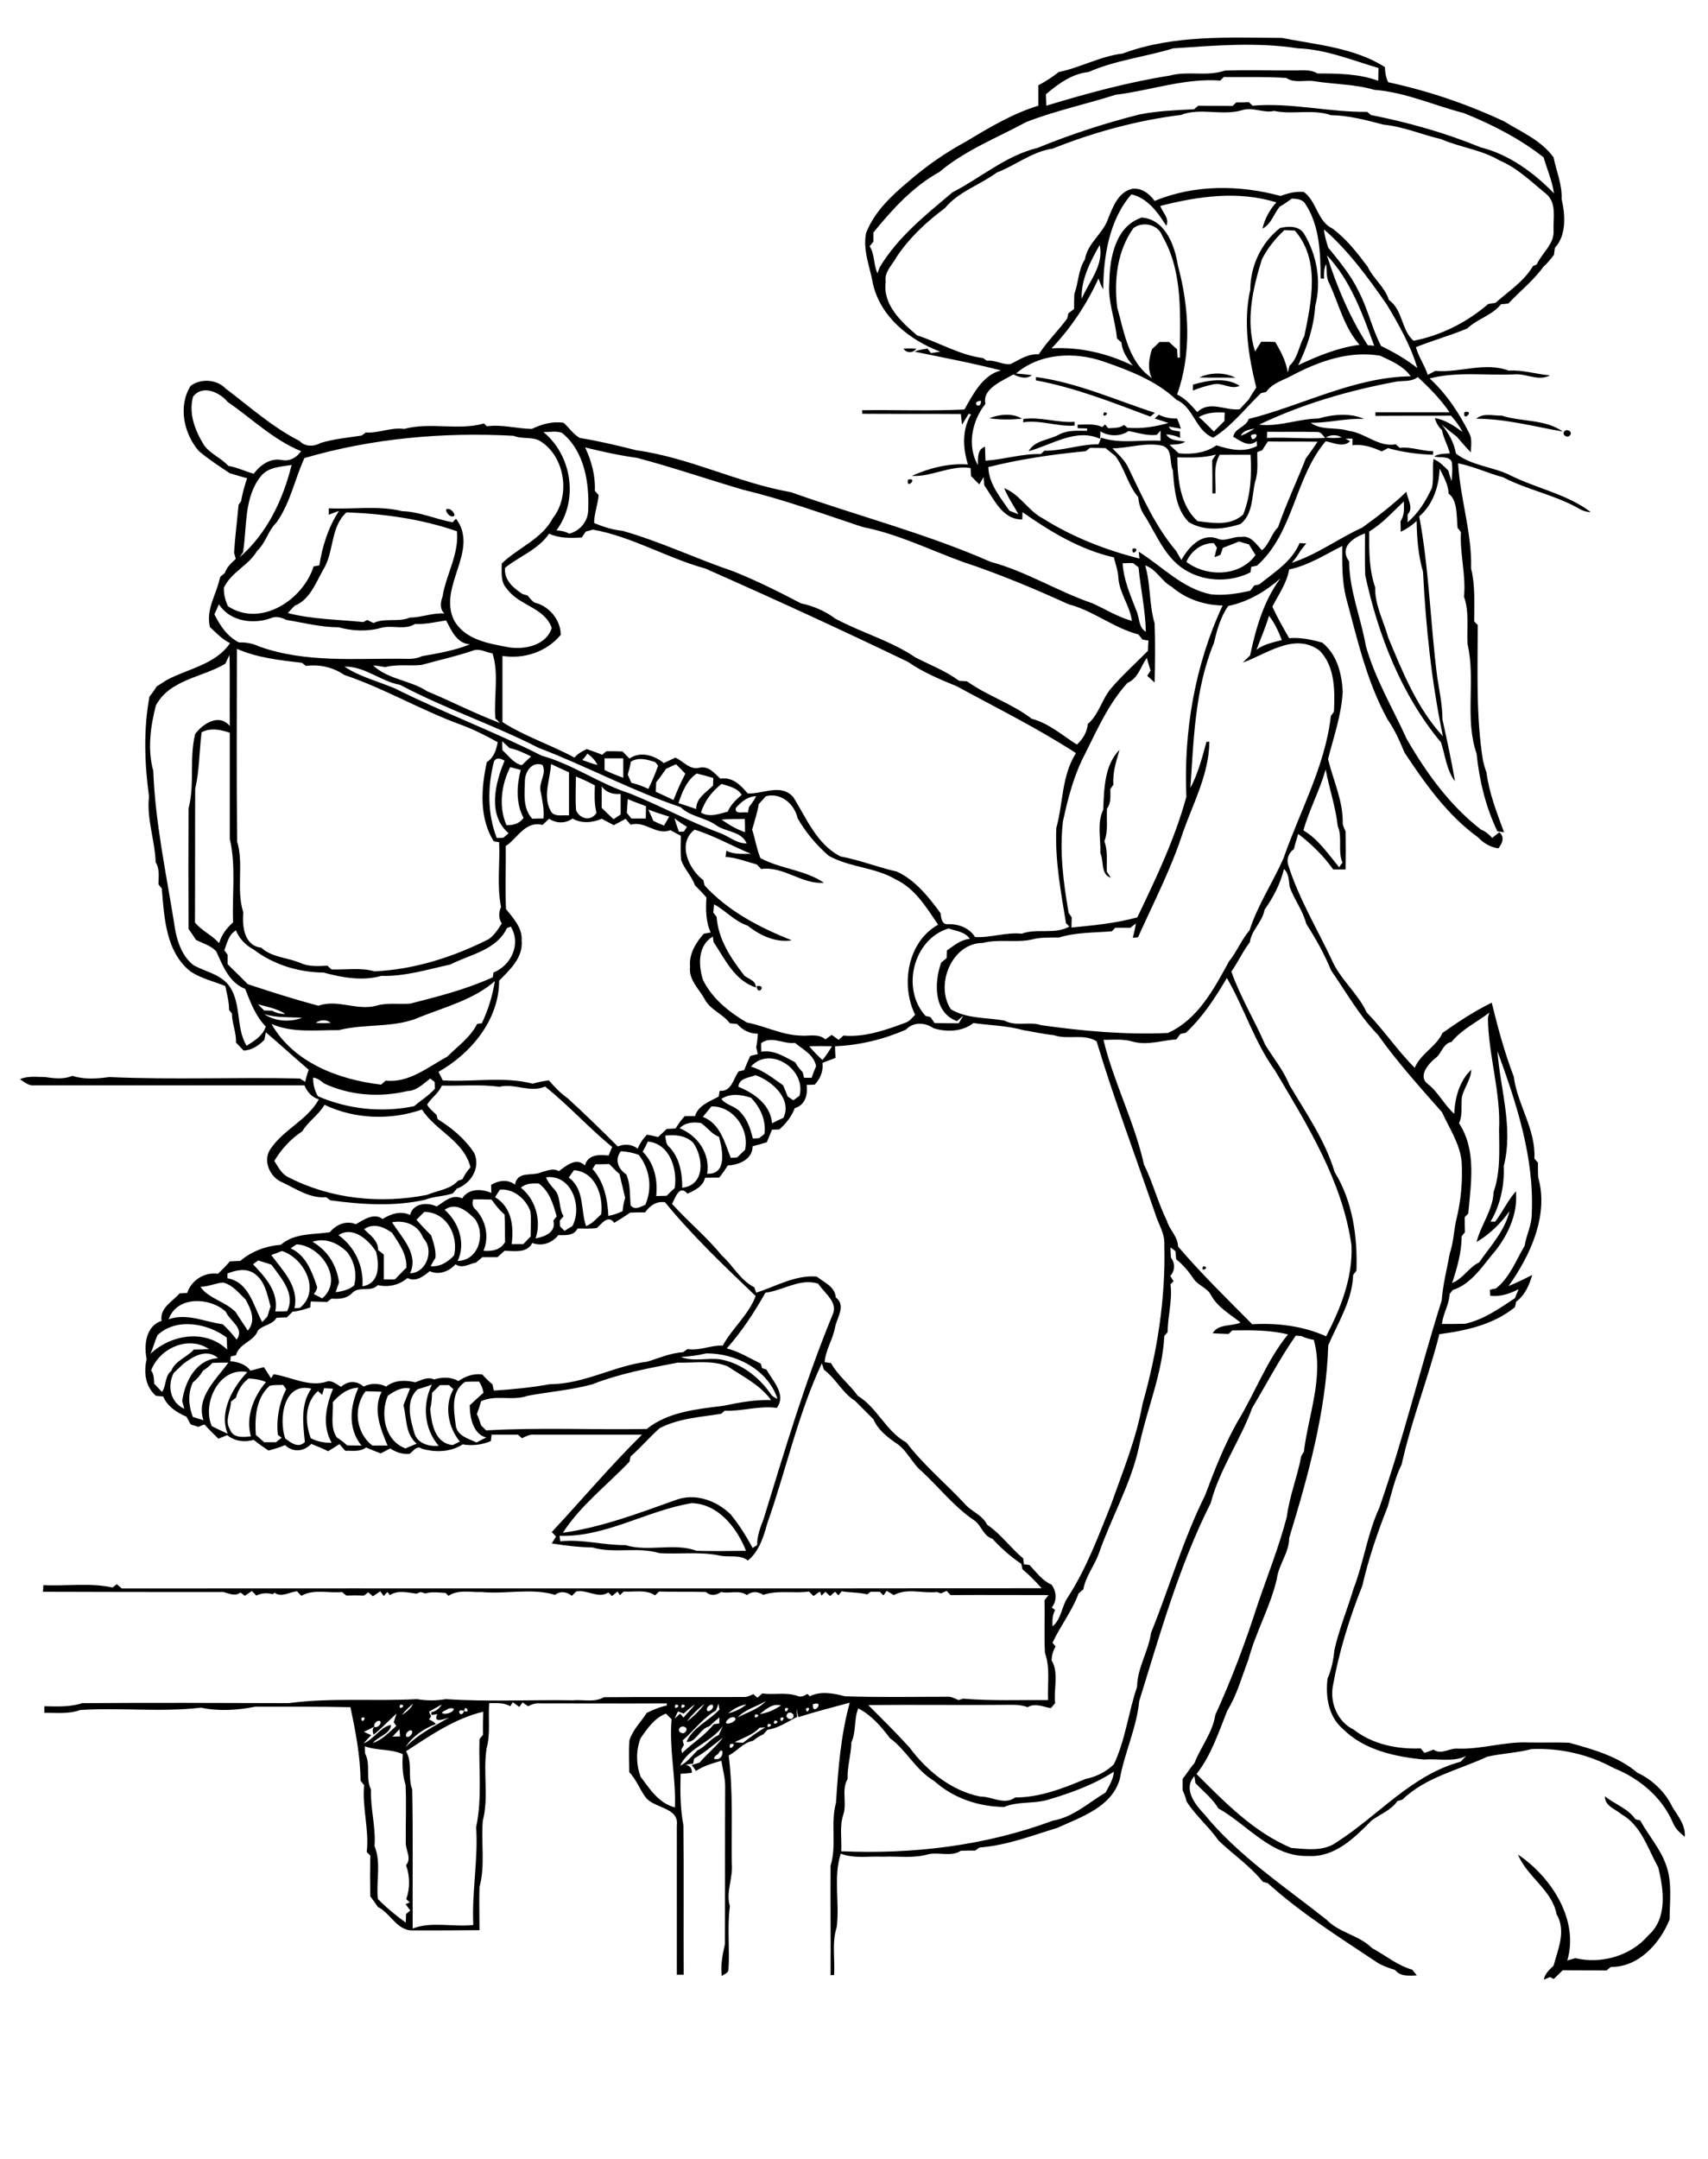 <?xml version="1.0" encoding="utf-8"?>
<!-- Generator: Adobe Illustrator 21.0.2, SVG Export Plug-In . SVG Version: 6.00 Build 0)  -->
<svg version="1.2" baseProfile="tiny" id="Layer_1" xmlns="http://www.w3.org/2000/svg" xmlns:xlink="http://www.w3.org/1999/xlink"
	 x="0px" y="0px" viewBox="0 0 721 911" overflow="scroll" xml:space="preserve">
<path d="M677.5,758c4.2,3.4,9.7,5.1,12.9,9.7c0.5,0.1,1.5,0.4,2,0.5c3.5,6.4,8.5,11.9,10.9,18.8c2.7,7.3,1.5,15.3,1.5,22.9
	c-4,10.2-13.2,20.3-24.8,20.1c-0.5,0.4-1.4,1.1-1.8,1.5c-6.2-0.1-12.3,0-18.5-0.1c-1.3,1.2-2.5,2.5-3.8,3.7
	c-0.4-0.2-1.2-0.6-1.6-0.8c-0.7,0.3-2,0.8-2.6,1.1c0.4-2.5,2.3-4.2,4.1-5.9c1.9-7,5.4-14.7,1.3-21.7c-2-10.4-12.5-15.8-16.3-25.2
	c13.9,9.3,25.9,27.5,20.8,44.7c1.1-0.3,2.3-0.7,3.4-1c10.9,2.6,23.4-0.9,30.8-9.6c8.2-7.2,6.5-19.3,4.2-28.7
	c-4.4-7.9-7.2-17.7-15.5-22.4C681.8,763.3,677.4,762.1,677.5,758 M507.9,534.4C511.3,534.5,506.4,537.4,507.9,534.4 M319.4,416.1
	C324,415.4,319.8,420.7,319.4,416.1 M465.7,341.7c0.4-8.6,0.4-18.8,6.9-25.3c-1.4,4.8-3,9.6-2.6,14.7c-0.3,0.5-1,1.4-1.3,1.9
	c0,2.8,0.4,5.8-1.4,8.2c-0.3,4.6,0.6,9.3-1.1,13.8c1.5,4.1,0.9,8.5,1,12.8c0.6,0.8,1.1,1.7,1.7,2.6c-4.4-1.5-2.8-6.9-4.4-10.4
	C464.7,353.9,463,347.3,465.7,341.7 M478.1,231.5C482,230.8,477.4,235.6,478.1,231.5 M188.4,214.9c1.5-0.7,3.2,1.1,3.5,2.5
	C190.8,219.1,187.9,216.4,188.4,214.9 M381.2,204.2C381.8,204.8,381.8,204.8,381.2,204.2 M383.3,202.4
	C387.9,201.3,382.3,207,383.3,202.4 M660.3,182.1c1-1.4,3.7,0,2.5,1.5C661.8,185.1,659.2,183.6,660.3,182.1 M432,176.8
	c7.3-1,14.3,1.7,21.6,1.2v1.6c-7.3,0.5-14.3-2.5-21.7-1.4L432,176.8 M623.2,176.7c2.8-2.6,7.3-1.2,10.8-1.3
	c8.4,2.7,18.2,1.4,25.7,6.7C647.6,180,635.5,176.7,623.2,176.7 M417.6,176.5c4.1-1.7,10-2.3,13.8,0.2
	C426.8,177.1,422.2,177.2,417.6,176.5 M618.2,173.9C622.9,172.9,617.2,178.5,618.2,173.9 M466.1,174
	C469.4,174.2,464.5,177,466.1,174 M503.6,162.3c6.4-1.8,13.7-3.3,19.7,0.5c-3.8,1.8-7.4-1.6-11.2-0.6c-2.9,0.6-5.8,1.5-8.5,2.6
	C503.5,164.1,503.6,162.9,503.6,162.3 M437.3,159.1c17.3,2.3,33.6,9.7,50.2,15.1c-0.6,0.5-1.3,1.1-1.9,1.6
	c-15.8-5.9-31.6-12.2-48.3-15.3C437.3,160.1,437.3,159.4,437.3,159.1 M506.3,159.3c4.5-2.2,10.7-2.3,15.2,0.1
	C516.4,159.3,511.4,159.4,506.3,159.3 M381.4,147.1c1.8-0.1,3.6-0.1,5.4,0C385.5,149.1,382.6,149.1,381.4,147.1 M377.2,146.2
	C377.8,146.8,377.8,146.8,377.2,146.2 M303.1,740.2c-1,0.4-2.9,2.4-0.5,2.1C305.9,742.3,305.5,735.8,303.1,740.2 M154,736.9
	c0,0.8,0.1,2.3,0.1,3c2.5,4.7,0.1,10.4,2.5,15.2c-0.3,8,2.1,15.8,1.5,23.9c2.9,7,0.6,14.9,1.4,22.3c3.6,3.7,7.6,7,11.8,10
	c0-1.2,0.1-2.4,0.1-3.6c0.4-0.4,1.3-1.1,1.8-1.5c-0.7-0.9-1.3-1.8-2-2.7c0.5-0.2,1.4-0.5,1.8-0.7c-0.5-0.5-1-0.9-1.5-1.4
	c1.6-4.6,1.6-9.7-0.1-14.3c2.6-3.1-0.4-6.5-0.1-9.9c-0.1-8,0.3-16.1-0.1-24.1c-1.4-4.2-1.4-8.6-1.2-12.9
	C164.8,737.9,159.1,738.8,154,736.9 M308.2,736C307.1,740.1,312.1,734.9,308.2,736 M173.4,730.1c-1.1,0.2-2.5,1.5-1.9,2.7
	C172.9,733.7,175.1,730.6,173.4,730.1 M165.7,732.8c0.8,0,2.4,0,3.2-0.1c-0.1-0.7-0.2-2.2-0.3-3
	C167.6,730.8,166.6,731.8,165.7,732.8 M320.7,729c-2.8,3.1-7,4.3-10.6,6.2c0.9,0.1,2.7,0.2,3.6,0.2c3-2.4,6.1-4.6,9.4-6.5
	C322.5,729,321.3,729,320.7,729 M308.3,729.2C308.8,729.8,308.8,729.8,308.3,729.2 M287.1,745.1c3-1.4,5-4.2,7.3-6.5
	c3.5-1.5,5.5-5,9-6.4c0.6-1.3,1.1-2.5,1.7-3.8C300.2,735.3,290.7,737.4,287.1,745.1 M288.2,731.4c1,0,2.1-1.4,1.4-2.3
	C287.3,727.2,284.9,730.8,288.2,731.4 M324.3,727.4C322.7,730.3,327.6,727.6,324.3,727.4 M327,726C325.5,729,330.3,726.2,327,726
	 M158,728.7c1.3,0.6,3.2-1.2,2.5-2.4C159.3,725.6,157.6,727.4,158,728.7 M329.4,725C329.5,728.3,332.4,723.5,329.4,725 M316.3,725.2
	C316.8,725.8,316.8,725.8,316.3,725.2 M307.6,725.3c-3.5,3,1.9,2.3,2.9,0.2C310.4,724,308.3,724.7,307.6,725.3 M152.5,725
	C152.7,728.3,155.5,723.5,152.5,725 M157.7,732c-0.4-1.1-0.6-2.4,0.3-3.4c-1.4,0.8-2.9,1.5-4.4,2.2c1,0.5,2,0.9,3.1,1.4
	c-1.1,1.1-2.2,2.3-3.2,3.5c4.3-1.8,7.4-7.2,11.6-7.8c-0.4,3.9-5.5,4.8-7.7,7.6c4-1.3,6.8-4.5,9.9-7.2c-0.4-0.5-0.7-1-1.1-1.5
	c0.4-1.3,0.8-2.5,1.2-3.7C164.1,726,161.2,729.3,157.7,732 M332.3,723.3c-1.2,1.5,1.5,2.9,2.4,1.6
	C335.9,723.3,333.2,721.8,332.3,723.3 M318.9,723.4C317.4,726.3,322.2,723.5,318.9,723.4 M270.4,733.5c-2,5.3-1.9,10.9,0,16.2
	c3.9,5.3,7.8,11.3,14.5,13c0.5-12.5-2.5-24.6-1.4-37.2c-0.8-0.8-1.6-1.6-2.4-2.4C276.1,725.1,273.3,729.4,270.4,733.5 M171.4,739
	c2.9,4.9,0.6,10.9,2.6,16.1c0.4,19.5,0.1,39.1,0.2,58.7c8-3.1,17.2-0.5,25.6-1.5c-0.7-13.9,2.1-27.4,1.2-41.3
	c2.6-12.2,1-24.8,1.4-37.1c0.4-0.5,1.1-1.4,1.5-1.8c-0.1-3.3,0-6.5,0.1-9.8C191.9,725.2,181.7,732.3,171.4,739 M362.3,720.9
	c-1.9,4.6-0.8,9.8-2.9,14.3c-0.1,5.2-1.8,10.3-1.6,15.5c-2.7,4.5-0.2,10.1-1.8,15c-1.7,5-0.6,10.4-0.9,15.5
	c30.3,1.3,60.8-2.3,89.3-12.9c8.6-1.5,15-7.5,22.3-11.9c1.5-2.8,3.3-5.6,3.5-8.8c-8.6,5.6-18.4,9.1-28.3,12
	c-5.9,1.6-12.4,0.5-18,2.9c-10.8-0.1-21.5-3.7-29.6-11c-7.7-4.5-11.7-13-18.7-18.1C372,728.6,367.8,723.7,362.3,720.9 M340.2,721
	C340.4,724.3,343.1,719.4,340.2,721 M331.3,721C331.4,724.3,334.3,719.5,331.3,721 M195.9,722C192,720.5,194.6,725.7,195.9,722
	C199,723.4,196.4,718.7,195.9,722 M188.5,721.5c-5.4,2.2,2.6,2.4,3.1-0.4C190.5,720.6,189.5,720.8,188.5,721.5 M343.1,719.2
	C342.9,724.7,348.7,717.2,343.1,719.2 M320.7,723.3c3.3-0.4,6.3-1.9,9-3.6C326.2,718.6,323.3,721.3,320.7,723.3 M307.4,723
	c2.8-0.7,5.5-1.9,7.7-3.8C312.2,719.7,309.6,721.1,307.4,723 M302.2,721.8c-5.5,3.2-9.2,8.4-14,12.6c0.1,0.5,0.3,1.4,0.5,1.9
	c-0.4,0.7-0.7,1.3-1.1,2c0.1,0.5,0.2,1,0.3,1.5c4.3-4.2,9.6-7.4,13.4-12.2c0.6-0.1,1.7-0.3,2.3-0.3c0-0.6,0.1-1.9,0.1-2.6
	c-1.5,1.2-2.9,2.4-4.3,3.8c-4,0.9-5.7,7.1-9.6,6.5c2.6-6,9.5-8.9,13.9-13.6c-0.1-0.6-0.3-1.9-0.4-2.5
	C303,719.9,302.6,720.8,302.2,721.8 M300.4,719.3c-1.1,0.2-2.5,1.4-1.9,2.6C299.8,722.8,302.2,719.8,300.4,719.3 M289.9,726.4
	c2.9-2,5.4-4.5,7.5-7.4C294.6,721.1,292.1,723.6,289.9,726.4 M288.6,723.1c-0.8-0.3-1.6-0.6-2.4-0.9c-0.5,1-1,2-1.4,3
	c0.6-0.5,1.7-1.6,2.3-2.1c0.4,0.4,1,1.2,1.4,1.7c1.6-1.9,3.4-3.6,4.9-5.6C291.7,720.3,290.1,721.7,288.6,723.1 M287.9,719.3
	C286.4,722.3,291.2,719.4,287.9,719.3 M285.2,719.3C283.6,722.3,288.5,719.5,285.2,719.3 M181.1,722.3c0.2,0.5,0.6,1.4,0.9,1.9
	c-0.2,0.4-0.7,1.1-0.9,1.4c1.1,0.4,2.1,1,2.9,1.9c-5.2,2-9.9,5.2-12.9,9.9c5.2-5.5,11.9-8.8,18.4-12.6c-2.1,0.6-6.9,2.6-4.9-1.5
	c-0.6,0.1-1.9,0.3-2.5,0.4l0-1.2c2-0.3,3.3-1.6,4.4-3.2C184.7,720.2,182.9,721.3,181.1,722.3 M169.6,723.7c2-1.2,3.8-2.7,4.8-4.8
	C172.7,720.3,171,721.9,169.6,723.7 M169,719.3C167.5,722.3,172.4,719.5,169,719.3 M311.4,724.7c4-2.1,8.7-3.4,11.9-6.9
	C319.4,720.2,314.5,721.3,311.4,724.7 M236.2,648.1c0.1,0.6,0.2,1.8,0.3,2.3c9.3-1,18.3,1.7,27.5,1.6c9.7,3,20.6-1.1,30,2.4
	c7,0.2,13.9,0.1,20.9,0c-3.8-9.7-11.7-19.8-22.9-20.1C273.1,637.4,255.7,648.7,236.2,648.1 M154.3,587.1c-5.3,6.9-4.1,17.6,2.9,22.9
	c2.1,0,4.2,0,6.4,0c-3-7.2-6.3-15.2-2.5-22.7C158.8,587.2,156.5,587.1,154.3,587.1 M163.7,589c-3.3,7.8-1.2,19.1,7.5,22.2
	c1.5-0.7,3.1-1.3,4.7-2c-5-4.3-4.1-10.6-5.6-16.2c0.9-2.4,1.9-4.7,2.8-7.1C169.5,585.2,166.5,587,163.7,589 M140.5,591.7
	c0.3,4.9-1.3,10.5,1.7,14.9c1.5,0.9,3,2.1,4.3,3.3c2,0.1,4,0.1,6.1,0.1c-5.8-7.1-4.9-16.5-1.3-24.4
	C146.8,585.7,143.3,588.5,140.5,591.7 M136,588.6c-0.5-0.4-1.3-1.2-1.8-1.6c-5.6,5-5.5,13.4-3,19.9c2.7,1.4,5.7,2,8.8,1.9
	c-4.1-7.2-2.4-15.6,0.6-22.8c-0.9,0-2.8-0.2-3.8-0.2C136.6,586.5,136.2,587.9,136,588.6 M120.4,607c2.4,1.8,5.5,4.3,8.3,1.5
	c-0.8-7.6-1.9-15.9,2.7-22.5C119.6,583.1,117.6,599,120.4,607 M176.2,586.3c-5.2,5-3,12.6-1.2,18.7c1.4,4.2,6.2,5.5,10.2,5.1
	c-6.2-7.1-7-17.5-2.9-25.8C180.3,585,178.3,585.7,176.2,586.3 M185.7,584.5c-1.1,1.1-2.2,2.1-3.3,3.2c-0.1,2.3-0.2,4.6-0.8,6.9
	c0.6,6.2,1.9,14.4,9.5,15.2c1-0.5,2-1,3-1.5c-4.9-6-6.7-15.1-2.7-22.1c-0.5-0.4-1.4-1.2-1.8-1.7C188.3,584.5,187,584.5,185.7,584.5
	 M113.8,584.8c-5.8,5.2-6.3,13.5-5.8,20.7c1.2,1,2.4,2.1,3.5,3.1c1.7,0,3.3,0,5,0c0.8-0.7,1.6-1.3,2.4-1.9c-0.4-0.3-1.2-0.9-1.6-1.2
	c-0.7-6.7,0.5-13.3,3.5-19.3c-0.3-0.5-1-1.4-1.3-1.8C117.6,584.5,115.7,584.3,113.8,584.8 M196.4,583.1c-6.3,4.1-4.8,12.1-4,18.5
	c0.7,4.4,5.4,5.5,8.8,7.1c1.3-0.7,2.7-1.5,4.1-2.1c-5.6-1.3-7-8.6-7-13.6c1.9-1.8,3.9-3.6,5.8-5.3c-0.3-1.7-0.9-3.3-1.9-4.7
	C200.3,583,198.3,583,196.4,583.1 M99.6,589.8c-0.7,0.5-1.4,1.1-2.1,1.7c-0.1,3.9-2.8,8-0.4,11.7c1.2,3.7,5.7,3.3,8.8,2.9
	c-2.3-8.1,1.1-16.7,6.4-22.9c-2.3-1-4.8-1.4-7.4-1.5C102.3,583.7,100.5,586.5,99.6,589.8 M89.4,601.8c2.2,1.1,4.4,2.2,6.7,3.2
	c-3.7-9.1,2-19.4,8.3-26C92.4,576.6,85.2,592.4,89.4,601.8 M249.9,584.2c-9,2.4-18,3.1-27.2,4.8c-6.4,2.3-13.4-0.6-19.6,2.3
	c-0.5,1.8-1.1,3.6-1.8,5.4c0.7,1.5,1.3,3.2,1.8,4.8c0.7,0.7,1.4,1.4,2.1,2.1c22.5-1.3,45.2-0.2,67.8-0.6c9.1-7.3,21.4-8.4,32.5-9.8
	c6.6-1.4,13.3-2.6,20-2.4c-4.7-6.5-11.9-9.9-18.3-14.2c-6.7-2.8-14.1-1.4-21.1-1.6C274,577.3,261.6,579.6,249.9,584.2 M89.7,575.1
	c-1.2,1.3-2.6,2.4-4,3.3c-1.1,1.9-2.6,3.6-4.3,5c-2.2,4.6-1.8,9.9,0,14.5c1.5,0.5,3,1,4.5,1.4c-3.3-9.7,5.5-17.3,10.5-24.3
	C94.1,575,91.9,575,89.7,575.1 M287.4,572.6c5.2,2.1,11,0.3,16.5,1c8.7,1.5,16.2,7.2,21.3,14.4c0.7,1.2,1.8,1.8,3,2.3
	c-4-12.3-17.5-19.3-30.1-19.2C294.5,572,291,572.4,287.4,572.6 M77.4,575.5c-1.4,1.3-2.7,2.6-4.1,3.9c-2.8,5.5-1.4,12.4,4.5,15.1
	c-0.3-1.1-0.6-2.2-0.9-3.3c1.2-8.3,5.8-17.5,15.2-18.1C87.2,568.9,81.7,572.3,77.4,575.5 M63.8,578.3c1.2,1.6,1.2,3.7,1.3,5.6
	c1.1,1.2,2.2,2.3,3.3,3.5c1.9-2.8,1.1-6.7,3.9-8.9c1.6-4.3,6.6-5.7,9.5-9c2.1,0,4.3-0.1,6.4-0.2C79.6,563.4,67.3,568.9,63.8,578.3
	 M66.5,563.4c-1.2,2.6-1.8,5.3-3,7.9c8.7-8.2,23.2-10.6,32.4-1.8c-0.1-1.7-0.1-3.4-0.2-5.1C87.6,558.4,74.5,555.9,66.5,563.4
	 M71.2,556.7c7.8-2.7,15.2,1.1,22.8,2.1c2.2,2,4.1,4.2,5.9,6.5c3.5-4.8-2.9-7.8-4.6-11.8C88.7,547.4,74.7,546.7,71.2,556.7
	 M84.6,543c3.4,5,10.6,6.2,14.9,10.7c1.6,2.6,3.4,5.1,5.1,7.8c3.6-4.2,1.3-9-0.9-13.1c-2.9-2.8-5.6-6.3-9.6-7.2
	C90.8,541.5,87.8,543,84.6,543 M323.1,545.5c-4.7,8.3-9.9,16.3-16.3,23.5c5.1,1.3,9.6,4.1,14.3,6.4c0.2,0.5,0.5,1.4,0.6,1.9
	c0.4,0.2,1.4,0.5,1.8,0.6c2.7,4.8,8.6,10.6,4.4,16.2c-7.5-1-14.6,1.5-22,1.2c-0.4,0.3-1.1,1-1.5,1.3c-8.8,1.4-18,1.9-26,6.1
	c-4.2,3.8-7.9,8.1-12.2,11.9c-0.1,0.6-0.4,1.7-0.5,2.2c-9.4,9.9-20.6,18.4-28.1,30c16.3-2.3,31.9-8.2,47.3-13.7
	c8.3-3.3,17.4,0,23.5,5.9c3.6,4.4,6.6,9.2,9.3,14.2c0.6-0.4,1.3-0.8,1.9-1.2c0-3.8,1.3-7.4,2.7-10.9c9-29.2,17.5-58.1,29.2-86.4
	c2.4-5.2-3.6-9.1-6.1-13C337.8,539.2,330.6,544.6,323.1,545.5 M96,537.4c0,0.5,0,1.5,0,2c9.3,1.7,10.9,11.7,14.7,18.5
	c0.5-0.6,1.7-1.8,2.2-2.4c0.4-1.4,0.8-2.8,1.3-4.2c-1.4-5.1-2.4-11.2-7.3-14.2C103.5,535.1,99.5,536,96,537.4 M106.8,533.5
	c5.2,5.4,11,11.8,9.4,19.9c1.7,0,3.3,0,5-0.1c3.7-7.3-2.6-14.1-6.6-19.6c-1.8-0.7-3.8-1.2-5.6-1.8
	C108.4,532.3,107.3,533.1,106.8,533.5 M114.5,529.6c4.9,6.6,11.8,13.3,9.8,22.4c0.6,0,1.8,0,2.3-0.1c9-7.3,1.7-21.1-7.6-24
	C117.5,528.5,116,529.1,114.5,529.6 M494.1,526.4c0,1.4,0.1,2.8,0.2,4.3c1.8,2.3,1.8,5.5-0.3,7.7c0.5,0.8,0.9,1.5,1.4,2.3
	c-0.3,0.3-1,0.9-1.3,1.2c0.9,6.8-1.2,13.4-1.2,20.2c-0.3,0.4-1,1.2-1.4,1.6c-0.8,16.1-7.6,31.5-10.8,47.3
	c-3.5,15.6-11.7,29.6-16.9,44.7c-1.9,5.1-5.5,9.5-6.5,15c-0.7,0.5-1.3,1.1-2,1.7c-2.7,7.4-7.7,13.7-11,20.8c0.4,0.5,0.9,1.1,1.3,1.6
	c-1.1,1.8-1.6,3.7-1.7,5.8c3.2,5.4,0.8,12.1,1.5,18.1c-0.6,0.7-1.2,1.4-1.8,2.1c-3.2-0.5-6.6-2.3-9.8-0.4c-1.9-0.7-4-1-6.1-1
	c-20.4,0.2-40.8-0.1-61.2,0.1c5.9,5.9,11.9,11.8,17.5,18c7.3,9.8,17.5,18.1,29.7,20.6c4.9-0.1,10.3,3.8,14.8,0.4
	c10.4,0,20.2-3.8,29.7-7.8c4.5-0.9,8.7-3,12-6.2c4.9-10.3,6.1-21.9,9.8-32.7c0.1-8,4.8-15,5.9-22.8c7.8-19.3,13.5-39.3,22.8-58
	c4-10.7,8.1-21.2,13.7-31.1c7.4-12.1,12.3-25.8,21.3-36.8c-7.7-1.9-15.6-1.8-23.5-1.7c-0.4,0.4-1.2,1.2-1.6,1.5
	c-2.2-0.1-4.4-0.1-6.7-0.3c2.4-4.1,8-2.8,11.8-4.5c-4.4-3.5-9.5-6.3-12.4-11.4c-1.6-3.4-5.7-4.2-7.6-7.3c-2-3-4.4-5.8-7.2-8
	c-0.1-1.2-0.2-2.3-0.3-3.4C495.8,527.6,495,527,494.1,526.4 M122.7,526.8c6.2,2.7,8.9,9.5,10.9,15.5c0.8,1.4-0.4,2.6-1.1,3.8
	c1.2,0.6,2.4,1.2,3.5,1.8c9.4-7.9-0.6-22.4-10.8-22.8C124.3,525.6,123.5,526.2,122.7,526.8 M131.9,524c6.4,3.7,10.3,9.9,11.2,17.2
	c-0.5,1.4-1,2.8-1.4,4.1c2.7-0.4,5.7-1,7.8-2.9c1.3-4.9,0.1-10-2.9-14C142.6,524.5,137.5,522.2,131.9,524 M142.9,521.2
	c6.9,5,10.7,13.1,10.1,21.6c7.3-1.2,7.1-8.8,5.8-14.5C155.7,523.2,148.9,517.2,142.9,521.2 M153.7,518.7c2.5,2.5,6,4.8,5.9,8.8
	c0.8,0.6,1.6,1.2,2.4,1.9c0,3.5,0,7,0,10.5c1.6,0,3.1,0,4.7,0c1.6-1.6,3.1-3.3,4.8-4.9c0.4-5.7-3.1-10.3-6-14.8
	C161.9,517.7,157.7,515.9,153.7,518.7 M165.5,515.8c4,6.3,11.4,13.5,7.6,21.5c7-0.1,10.4-10,5.5-14.9
	C176.7,517,171,514.7,165.5,515.8 M175.8,514.7c1.9,2.3,4.1,4.4,6.2,6.6c1,3.1,2.1,6.2,1.8,9.5c-0.7,1.1-1.4,2.3-2,3.5
	c3.9,0.4,7.4-1.8,9.9-4.6c1.9-8.4-3.2-18.3-12.6-18.3C178,512.5,176.9,513.6,175.8,514.7 M187.7,510.5c6,5.3,9,14.1,5.5,21.6
	c8.9-0.2,11.9-11.3,7.3-17.7C197.1,511,192.5,507.1,187.7,510.5 M272.3,511.6c-2.1,0-4.2,0-6.3,0.1c-2.1,1.5-4.4,2.9-6.7,4.3
	c-2.7-3.6-5.2,0.4-7.4,2.2c-2.7,0.4-5.4,0.2-8.1,0.2c-1.6,3.2-5.1,2.8-8.1,2.8c-2.6,3.3-6.9,4.9-11,3.3c-2.2,4.4-7.6,3.4-11.7,3.3
	c-1,0.9-2,1.8-3,2.7c-2.1,0-4.3,0-6.4,0c-0.9,0.8-1.8,1.6-2.7,2.3c-2.8,0.5-5.8,2.7-8.6,0.7c-2.7,3-7,4.7-10.9,2.9
	c-2.7,2.2-5.8,4.7-9.4,2.9c-3.5,3-8,4-12.5,3c-3,3.2-8.1,0.1-11,3.5c-2.3,2.3-5.5,2.4-8.6,2.2c-0.5,0.4-1.4,1.1-1.8,1.4
	c-2.3-0.1-4.6-0.1-6.9-0.2c-0.1,0.6-0.2,1.9-0.2,2.5c-2.4,0.8-4.9,1.6-7.5,1.8c-0.8,0.8-1.6,1.6-2.4,2.4c-1.5,0-3,0.1-4.4,0.2
	c-1.7,3-5.7,3-7.8,5.3c-1.7,4.8-8,5.4-9.3,10.5c-0.6,0.1-1.7,0.4-2.2,0.5c0,0.5-0.1,1.5-0.2,2c3.2,0.3,6.5,1.2,8.5,4
	c1.9-0.5,3.8-1,5.7-1.5c1,1.5,2,3.1,3,4.7c0.3-0.4,0.8-1.3,1.1-1.7c7.5,1.1,15.1,5.7,22.8,3c2.1-0.4,3.9,1.4,5.7,2.3
	c2.9-2.6,6.5-2.7,9.5-0.1c2.9-1.5,6.6-1.5,9.5,0c3.5-2.8,8.1-2.8,12.3-1.8c2.6-0.9,5.2-2.5,7.9-1.2c3.4-1,7.1-1.2,10.3,0.7
	c3-2.1,6.4-3.3,10.1-2.8c1.3,1.5,2.8,2.9,4.3,4.2c0.1,0.6,0.4,1.9,0.6,2.6c7.9-0.5,15.9-1.3,23.7-2.7c14.3,0,27.1-7.8,41-9.5
	c5-1.5,9.9-3.7,15.2-4c0.4-0.3,1.3-1,1.8-1.3c5.1,0.8,9.8-1.7,14.9-1.5c4.1-7.4,10.9-13,13.9-20.9c-13-12.4-26.8-25.5-38.3-39.6
	C276.8,506.8,274.2,509,272.3,511.6 M199.8,506.1c-0.6,1.6-0.4,3.1,0.9,4.2c4.4,4.6,5.9,11.6,3.4,17.5c3.6,0.3,7.2-0.3,9.1-3.7
	c-0.1-3.9,0-7.8-0.2-11.6c-2.2-1.8-3.9-4.1-5.5-6.3C205,506.1,202.4,506.1,199.8,506.1 M209,505.2c7.1,4.3,7.9,12.3,7,19.8
	c1.6,0,3.2,0,4.9,0c1-1.1,2.1-2.2,3.1-3.2c0-3.5,0.3-7.1-0.1-10.6c-1.8-5.2-7.1-9.7-12.8-9.2C210.3,503,209.7,504.1,209,505.2
	 M219.9,501.2c6.2,4.9,8.7,13.9,6.2,21.4c3.9-0.8,8.7-2.5,7.5-7.5c0.3-0.5,1-1.4,1.4-1.8c-1.5-5.2-3-10.6-7.6-13.9
	C224.8,499.3,222,499.3,219.9,501.2 M230.5,496.8c0.8,2.2,2.5,3.9,4,5.7c2.3,3.1,1.3,7.4,3.4,10.7c-0.4,0.5-1.2,1.4-1.6,1.9
	c0,0.6,0.1,1.8,0.1,2.4c0.6,0.6,1.3,1.3,1.9,1.9c1.1-0.7,2.2-1.4,3.3-2C246,509.3,241.3,495.4,230.5,496.8 M242.3,493.8
	c-0.7,1-1.5,2-2.2,3.1c6.8,5.1,4.9,13.6,7.3,20.5c2.6-1,4.4-3.2,6.4-5C254.7,504.5,251.4,494.5,242.3,493.8 M251.4,491.3
	c-0.4,0.7-0.9,1.3-1.3,2c4.9,5.3,6.4,12.9,6.7,19.8c2.1-0.4,4.1-1.1,6-2c0.2-1.9,0.5-3.8,1.1-5.6c-0.8-3.4-1.6-6.7-2.4-10.1
	c-1.5-1.3-2.9-2.7-4.3-4.2C255.3,491.3,253.4,491.3,251.4,491.3 M262.1,485.8c-2.8,3.5-1.1,7.6,2.3,9.8c1.8,4.2,1.4,8.6,1.8,13
	c1.7,2.3,4.2,0.6,6.2-0.2c3.1-7,1.9-15.2-2.8-21.1C267.3,486.5,264.7,485.9,262.1,485.8 M273.5,481.7c-0.7,1.4-1.4,2.9-2.2,4.3
	c5,5,6.4,11.9,5.7,18.7c1.5,0,2.9-0.1,4.4-0.1c1.1-1.1,2.2-2.2,3.4-3.2C286.1,493.5,282.8,482.6,273.5,481.7 M280.8,479.2
	c0.3,1.6,0.2,3.5,1.6,4.7c4.5,4.5,5.6,11.2,5.6,17.3c9.8-1.1,9-12.8,4.6-19C289.3,479,285,478.8,280.8,479.2 M286.9,476.1
	c7.6,3.1,13,10.7,11.6,19.2c8.6,0.4,6.5-10.2,5-15.6c-3.1-1.1-4.9-4-7.6-5.8C292.8,473.4,289.3,473.6,286.9,476.1 M300.3,466.9
	c-1.2,1.5-2.4,2.9-3.6,4.4c7.3,2.8,9.2,10.8,11.8,17.3c0.9-0.1,1.8-0.1,2.7-0.2c1.1-1.1,2.2-2.1,3.3-3.2
	C316.5,476.5,309.4,466.6,300.3,466.9 M127.6,477.4c-4.9,3.2-8.9,7.6-11.8,12.5c1.7,2.6,3.1,5.6,6,6.9c17.9,9.2,38.9,11.3,58.5,7.4
	c4.4-1.9,9.7-2.2,13.1-6c0.5-0.1,1.4-0.4,1.8-0.6c0.9-1.8,2-3.5,3.4-5c-2.8-11.3-14.6-15.3-20.5-24.4c-13.2,4.6-28.4,4.1-41.1-2
	C134.5,470.5,130.1,473.2,127.6,477.4 M304.5,463.7c2.1,2.8,6,3,8.1,5.7c2.9,2.9,4.2,7,5.2,11c0.9,0,1.7,0,2.6-0.1
	c0.8-0.6,1.6-1.2,2.3-1.8c0.8-5.7-1.8-11.3-5.7-15.3C312.8,461.9,308.5,461.2,304.5,463.7 M132.2,454.7c-0.1,2.8,0.6,5.5,2,7.9
	c12.8,5.5,26.9,7,40.6,4.2c2.9-2.5,6.3-4.5,8.8-7.4c0-0.9-0.1-1.9-0.1-2.8c-0.6-0.5-1.3-1-1.9-1.5c-2.9,2.3-5.8,5.2-9.6,5.3
	c-11.7,2.8-24.3,1.9-35.2-3.2C135.4,456,134,455,132.2,454.7 M311.7,458.6c6.7,2.7,13.6,7.6,14.2,15.4c1.6-0.8,3.2-1.6,4.8-2.3
	c3.8-7.9-4.8-15.6-11.8-18C316.2,454.9,312,454.8,311.7,458.6 M317,450.1c5.2,1.5,9.3,4.9,13.6,7.9c0.6,1.5,1.3,3.1,1.9,4.7
	c0.8,0.5,1.6,1.1,2.4,1.6c0.9-0.6,1.7-1.3,2.6-1.9C340.5,451.3,325,441,317,450.1 M632.1,443.5c1.2,16.1,6.8,32.3,2.7,48.5
	c0.3,8.1-1.4,16.5-5.6,23.5c0.5,0,1.5,0,2,0c3.1-4.2,5.3-8.9,8.7-12.8c0.9,9-3,17.8-8.4,24.8c-5.4,6.2-10,14.2-18.3,16.9
	c-0.3,0.4-1,1.3-1.3,1.7c-0.1,4.4-2.8,8.2-3.2,12.6c3.3,0,6.5,0,9.8-0.1c7.9-1.8,14.4-6.4,21-10.8c0.5-1.3,1-2.6,1.6-3.8
	c-3.7,1.9-7.8,3.3-12,2.8c0-0.6-0.2-1.9-0.2-2.5c0.6-0.2,1.9-0.5,2.6-0.6c5.9-4.7,8.4-11.8,12.1-18c0.7-4.6,3.1-8.9,3-13.6
	C647.7,488.3,640.1,465.5,632.1,443.5 M341.6,441.5c1.7,2.1,3.6,4,5.6,5.8c1.5-1.8,2.8-3.8,4-5.8C348,441.4,344.8,441.4,341.6,441.5
	 M321.3,440.2c0,1.2,0,2.4,0.1,3.6c5.4-0.9,9.8,2.2,14.3,4.5c0.8,1.5,1.9,2.9,3.1,4.1c0.2,0.6,0.5,1.8,0.6,2.4c1.1,0,2.1,0,3.2,0
	c0.6-1.6,1.2-3.3,1.9-4.9c-1-4.9-5.4-6.9-8.9-9.8C330.7,440.7,325.7,436.9,321.3,440.2 M394.1,433.9c-3.6-2.5-8.5-2.8-11.7,0.6
	c-9.4,4.1-19.7,6.6-29.9,7c0,1.6,0.1,3.2,0.2,4.9c-1.8,0.7-3.6,1.4-5.5,2.1c0.4,3.5-0.9,6.7-3.3,9.2c-1.1,0-2.3,0.1-3.4,0.1
	c0.6,4-0.6,8.6-5,9.8c-1.3,3.5-3.7,6.5-6.5,9c-1,0-2.1,0.1-3.1,0.1c-0.7,1.8-1.5,3.5-2.2,5.3c-2,0.6-4,1.2-6,1.7
	c0,5.5-5.7,7.9-10.5,8.1c-1.1,1.8-2.3,3.5-3.6,5.1c-2,0-4,0.1-6,0.1c-0.8,3.7-4.3,5.3-7.4,6.7c-3.4-4-5.1,1.7-6.5,4.3
	c6.7,7.5,14.6,13.9,20.9,21.7c4.8,4.2,7.8,10.5,13.8,13.5c0.2,0.6,0.6,1.7,0.8,2.3c8.4-2.7,16.6-7.6,25.6-6.8c3.1,2.5,7.7,4.2,8,8.8
	c4.5,3.3,0.5,8.5-0.3,12.6c-0.9,5.1-4,9.5-4.4,14.7c0.7,0.1,2,0.3,2.7,0.4c2.9,5.3,7.8,8.9,11.3,13.8c8.3,5.1,11.9,15,20.5,19.7
	c7.1,9.3,16.3,17,24.4,25.6c2.8,3.5,7.7,4.9,9.7,9.1c5.8,3.9,9.8,9.7,15.2,14.2c0.1,0.6,0.3,1.8,0.3,2.5c0.6,0.1,1.8,0.2,2.4,0.3
	c2.8,3,5.4,6.6,9.3,8.3c2.1,2.9,2.4,6.7,0.1,9.6c0.3,0.3,1,0.8,1.4,1.1c-1.2,2.1-1.2,4.5-1.1,6.9c3.8-3.1,3.8-8.4,6.4-12.2
	c8-12.3,13-26,18.4-39.4c4.9-13.9,10.6-27.7,13.2-42.3c6.2-21.8,9.8-44.4,9.2-67.1c0.3-4.8-2.6-8.9-3.9-13.3
	c-8.3-24.2-17.3-48.1-24.7-72.6c-5.5-3.4-12.2-0.5-18.1-2.6c-4.3-0.4-8.5-1.4-12.8-2.1c-6.8-1.9-14.1-2-21.1-3
	C406.3,435.4,399.6,435.6,394.1,433.9 M133.3,431.6c2.1,0.2,4.2,0.2,6.3,0C137.8,430.1,135.2,430.3,133.3,431.6 M612.7,439.7
	c-3.7,0.6-4.1,5.1-7,7c-2.9,2.4-7.2,7.5-3,10.7c4.5,3.5,6.9,8.8,11.2,12.6c0.2-6.6,2.2-14,7.2-18.6c-0.2,4.2-3.1,7.6-4,11.6
	c-0.4,3.7,0.4,7.5-1.2,11c7.5,11.4,5,25.5,3.9,38.1c-0.4,0.4-1.1,1.1-1.5,1.5c0,2.1,0,4.3,0.1,6.4c-0.4,0.4-1.1,1.3-1.4,1.7
	c0,6.7-1.9,13.3-4,19.7c4.6-1.8,7-6.6,11.4-8.7c4.7-6.8,10.8-13.2,12.8-21.6c-3.8,5.3-8.3,9.7-13.9,13c1.8-7.2,6.9-13.4,7.2-21.1
	c2.9-8.4,2.4-17.4,2.3-26.1c0.8-16-4.5-31.4-4.7-47.3c0.1-0.6,0.4-1.7,0.6-2.3C623.4,431.4,617.1,434.3,612.7,439.7 M111.5,427.9
	c4.6,3.2,11,3.5,16,1.6C122.1,429.1,116.7,429.6,111.5,427.9 M108.9,423.8c0.9,0.9,1.7,1.7,2.6,2.6c1.1,0,2.3,0.1,3.4,0.1
	c1.7,1,3.7,1.4,5.6,1.4C117,425.6,112.9,424.9,108.9,423.8 M177.7,429c-10.9,5-23.3,2.8-34.7,5.7c-9.5-0.1-19.4,1.3-28.4-2.6
	c9.4,16.4,28.4,23.5,46.3,25.6c0.5-0.4,1.4-1.3,1.9-1.7c9.9,1.1,17.9-5.8,26-10.1c4.4-4.4,9.8-8.2,12.6-13.8c0.5-0.1,1.5-0.3,2-0.3
	c2.7-5.7,4.5-11.6,5.5-17.8C200.3,421.6,188.4,424.8,177.7,429 M517.9,412.7c-4.9,8.3-10.1,16.4-17.3,23.1c-0.6,0.1-1.7,0.4-2.3,0.5
	c-0.6,0.7-1.2,1.5-1.7,2.3c-6.1,0.4-12.1,2.6-18.2,1c-4.1-1.3-8.4-0.8-12.6-0.8c4.3,17.9,13.1,34.6,17.1,52.6
	c3.8,7.7,5.9,16.1,9.7,23.8c1.1,3.8,4.6,6.6,4.7,10.8c9.8,11.5,20.6,22,31.3,32.8c10.6-0.6,21.4,0.7,31.2,5.1
	c6.2-11.9,11.3-24.9,10.7-38.4c-3.8-27-18.6-50.7-32.3-73.8C529.5,439.7,525.3,425.4,517.9,412.7 M390.7,428.7
	c0.5,0.1,1.6,0.4,2.1,0.5c0.6,0.8,1.1,1.7,1.7,2.5c3.4,0.1,6.8,0.1,10.2,0.1c0.6-1.1,1.3-2.1,2-3.2c-0.9,0.7-1.8,1.5-2.7,2.3
	c-10-3.6-9.7-16.3-6.7-24.7c0.8-0.6,1.5-1.3,2.3-1.9c0-1.1,0.1-2.1,0.1-3.2c3-2.1,5.9-4.6,9.7-4.9c-2.1-3.1-5.8-3.3-9-4.4
	C385.5,396.3,380.3,417.3,390.7,428.7 M214,391.6c-4.4,9.4-15.5,11.1-23.9,15.4c-9.6,2.1-19.2,5.1-29.1,4.8
	c-8,2.3-16.7,0.7-24.4-1.4c-10.6-0.1-21.1-3.3-29.5-9.7c-3.4-1.8-6.1-4.6-7.5-8.1c-3.1,1.8-3.7,5.3-4.9,8.4c0.4,0.5,1,1.4,1.4,1.9
	c0,1.3,0,2.7,0,4c2.9,2.8,5.7,5.6,8.5,8.4c9.9,3.3,19.7,6.4,29.8,9.1c8.1-2.9,16.2,2.2,24.4,0c4.7-1.4,9.6-0.5,14.4-0.9
	c11.8-3,23.6-6,34.8-11.1c0.1-0.5,0.3-1.5,0.3-2c7.5-3,11.8-12.1,7.3-19.4C215.1,391.3,214.4,391.5,214,391.6 M542,366.7
	c-1.5,6.2-4.5,12-8.2,17.2c-0.9,5.2-5.5,8.5-6.2,13.7c-3,3.9-5,8.4-7.8,12.4c3.8,10.8,9.8,20.5,14.3,30.9
	c3.4,5.6,7.7,10.7,10.2,16.9c7,11.9,15.1,23.4,19.1,36.8c7.6,12.3,9.7,27.3,9.2,41.6c-0.3,0.4-1,1.3-1.4,1.8
	c-0.3,10.7-6.4,20.1-10.5,29.7c-0.9,27.7-8.4,54.8-16.5,81.3c0,6.2-4.4,11.1-5.2,17.2c-2.7,11.8-8.9,22.4-12,34.1
	c-2.8,7.2-4.8,14.9-8.9,21.5c-3.7,9.2-6.8,18.9-13,26.8c12,12,24.1,24.5,40,31.2c6.4,0.5,13.6,1.6,19.1-2.4
	c17.6-11.2,31.6-28.4,52.4-34c0.7-0.8,1.5-1.6,2.3-2.4c-5.5,2.7-11.9,1-17.8,1.5c-12.3-1.2-25.4-4-34.4-13.1
	c-6-5.2-7.2-13.6-6.3-21.1c1.7-3.8,2.5-8,2.9-12.1c2-8.8,5.5-17.2,8.1-25.9c4.3-11.1,5.8-23.1,10.8-33.9
	c10.1-28.8,17.2-58.5,26.4-87.7c0.5-6.7,2.2-13.2,3.4-19.8c1.5-4.4,1.7-9.1,2.6-13.6c2.1-8.2,2.9-16.8,2.4-25.2
	c-0.8-7.6-5.2-14-8.3-20.8c-9.4-10.6-18.9-21.2-27.1-32.7c-7.8-8-13.3-17.9-19.7-27.1c-2.8-6.9-6.5-13.4-10.5-19.7
	c-1.4-5.6-5.1-10.2-7-15.6C544,371.4,544.1,368.6,542,366.7 M304.6,345.8c3,2.3,6.4,4.1,9.9,5.4c0-1.9,0-3.7-0.1-5.6
	C311.1,345.6,307.9,345.6,304.6,345.8 M284.7,345.3c0.6,1.9,1.2,3.8,1.9,5.7c0.5,0,1.6-0.1,2.1-0.1c0.4-0.7,0.9-1.4,1.3-2
	C288.1,347.8,286.4,346.6,284.7,345.3 M231.8,345.5c-0.9,0.9-1.9,1.7-2.8,2.6c-7.4-1.8-10.5,5.7-15.5,8.9c0.1,8.9-0.3,17.8,0.1,26.6
	c3.1,3.9,7,8,6.6,13.3c0.7,7.1-4.9,12.3-9.5,16.9c0,16.5-11.8,30.7-25.6,38.5c0.6,1.2,1.2,2.4,1.8,3.6c12.6,0.8,25.8-1.8,38,1.4
	c2.2-0.7,4.5-1.1,6.8-1.4c2.4,2.8,5,5.5,8,7.6c7.1,6.5,14.2,13.4,21.1,20.3c2.8-1.2,5.9-1,8.4,0.9c0.9-2.3,2.3-4.2,3.9-5.9
	c1.6,0.3,3.2,0.6,4.7,1c1.2-1.1,2.4-2.2,3.6-3.4c1.3-0.1,2.6-0.1,3.8-0.2c1.1-1.9,2.4-3.6,3.8-5.2c1.4,0,2.9,0,4.4,0
	c1.3-4.6,6.3-6.2,10-8.3c0.1-0.6,0.3-1.8,0.4-2.4c5,0.5,5.7-5,8-8.2c0.6-0.1,1.7-0.4,2.3-0.5c0.8-2,1.7-4,2.6-6
	c1-0.3,2.1-0.5,3.2-0.8c-0.2-0.9-0.5-1.9-0.7-2.8c0.4-1.9,0.6-3.9,0.7-5.8c-3.4,0-6.5-1.5-8.7-4.1c-1-0.1-2.1-0.2-3.1-0.3
	c-3-4-8.4-5.7-10.7-10.3c-2.4-4.3-6.8-8.1-6.1-13.6c-0.5-5.3,2.4-10.1,5.8-13.9c0.7-0.1,2.2-0.4,2.9-0.5c-2.1-4.6-2.1-9.8-1.8-14.8
	c-1.6-1.8-3.2-3.5-4.9-5.2c-1.3-3.9-4.5-6.8-5.8-10.7c-0.3-3.4-0.1-6.7-0.1-10.1c-1.5-0.8-3-1.6-4.4-2.4c-6,2.4-10.6-4.1-16.8-2.3
	c-0.7-0.8-1.4-1.6-2.1-2.5c-1.6,0.9-3.3,1.8-5,2.7c-1.7-0.9-3.4-1.8-5.1-2.7c-3.8,1.7-8.6,2.1-12.3-0.1
	C238.7,347.6,234.8,347.5,231.8,345.5 M273.7,341.6c0.7,1.6,1.4,3.2,2.1,4.8c1.5,0.7,3,1.4,4.5,2c0.7-1.3,1.5-2.5,2.2-3.8
	C279.5,343.6,276.5,342.8,273.7,341.6 M265,337.2c-0.1,1.9-0.3,3.9-0.4,5.8c0.6,0.8,1.3,1.6,1.9,2.4c2,0,4,0,6.1,0
	c0-1.7,0.1-3.5,0.1-5.2C270.1,339.2,267.5,338.3,265,337.2 M323.3,336c-1,1.1-2,2.2-3,3.3c-0.6,3.7-1.8,7.2-2.8,10.8
	c1.3,3.9,1.9,8.2,3.5,12c8.5,4.6,18.7,4.9,26.8,10.4c-9.3,0.8-16.9-7.1-26.5-5.8c-0.6-0.6-1.2-1.3-1.8-1.9
	c-4.4-1.2-8.6-2.9-13.2-3.2c0.1-0.9,0.2-1.7,0.3-2.6c3.2,1.6,6.9,1.3,10.4,1.3c-8-3.3-15.6-7.7-23.8-10.2
	c-7.4,5.7-2.6,16.6,3.7,21.3c0.1,0.5,0.4,1.6,0.5,2.2c9.9,10.9,23.3,17.8,36.8,23.2c-6.7,1.1-13.5-2.1-18.6-6.2
	c-5.5-1.8-9.3-6.4-14.2-9c-0.1,0.9-0.2,2.6-0.3,3.5c0.3,0.4,1,1.3,1.4,1.8c0.7,9.6,6.1,17.6,11.8,24.9c1.9,1.4,4.8,2,4.8,4.9
	c-9-2.9-13.1-12-17.9-19.2c-0.1-0.6-0.2-1.8-0.3-2.3c-6.4,3.8-6.1,12-4.2,18.2c3.9,8,11.1,13.7,18.6,18.1c7.6,1.4,14.8,5.3,22.7,5.5
	c3.5,0.3,7.5-1,10.4,1.6c0.9-0.6,1.8-1.3,2.7-1.9c1,0.7,1.9,1.4,2.9,2.1c0.7-0.6,1.3-1.2,2-1.8c9,0.8,17.8-2.3,26.1-5.4
	c1.8-0.5,2.9-2.1,4.2-3.4c-6.2-12.6-3.2-30.8,9.7-38c-4.9-7.2-9.7-15.3-17.9-19.1c-8.7-5.2-19.4-5-28.3-10
	c-5.2-4.5-9.7-9.9-13.1-15.8C335.4,339.4,329.8,334.3,323.3,336 M310.6,341c-0.5,2.9,3.3,1.4,5.1,1.9c0.1-0.6,0.4-1.8,0.5-2.4
	c1.1-1.4,2.2-2.9,3-4.5C315.7,336,312.8,338.4,310.6,341 M254,331.8c0,3,0,6.1,0,9.1c1.6,1.6,3.3,3.2,5,4.8c1-0.7,2-1.4,3-2
	c0-2.9,0-5.8,0-8.7C258.8,335.3,255.9,334.5,254,331.8 M295.9,342.9c3.6,2.2,7.7,0.5,11.3-0.4c1.2-2.9,3.6-5.1,5.9-7.1
	c-1.9-3-5.4-3.6-8.5-4.6C300.6,333.9,297.4,338,295.9,342.9 M243.1,327.7c0,4.8-0.3,9.5,0.1,14.3c1.7,3.7,6.3,4.7,8.6,1
	c-1-3.8-0.8-7.7-0.7-11.6C248.4,330,245.8,328.7,243.1,327.7 M286.4,338.9c2.5,0.8,5,1.6,7.5,2.5c-0.1-4.6,4.2-7,7.1-9.9
	c0-1.1,0.1-2.2,0.1-3.2c-2.3-0.7-4.6-1.3-7-1.9C289.8,329.4,288,334.2,286.4,338.9 M559.6,324.7c-2.5,8.8-6.9,16.9-9.4,25.7
	c6.3,3.7,10.5,10,15.1,15.6c0.3-0.5,1-1.5,1.4-2c-2.1-4.9,0.1-10.5-2-15.4C563.8,340.4,561.1,332.7,559.6,324.7 M215.4,323.7
	c-3.8,7.4-5,16.8-1.6,24.5c2.8,0.1,5.5-0.6,7.2-3.1c-3.3-6.1-2.9-13.7-1.2-20.2C218.3,324.5,216.8,324.1,215.4,323.7 M281.2,324.4
	c-1.4,1.9-2.7,3.9-4.2,5.7c-0.1,1.3-0.1,2.6-0.2,4c2.5,1.1,5,2.3,7.5,3.5c1.5-3.8,3.1-7.5,5-11.1c-1.3-1.4-2.6-2.7-3.9-4
	C283.9,323.1,282.6,323.8,281.2,324.4 M232.3,341.9c1.3,3.1,5.2,1.9,7.9,2.2c0-6.1,0-12.1,0-18.2c-2.5-1.1-5.1-2.3-7.6-3.5
	C232.3,328.8,229.1,335.7,232.3,341.9 M221.6,329c-0.1,5.6-1.1,12,3.1,16.5c1.6-0.1,3.1-0.1,4.7-0.1c0.4-3.9-0.5-7.7-1.2-11.5
	c-0.9-3.8,2.7-7.4,0.8-11.1C224.7,321.2,221.9,325.3,221.6,329 M266.3,321.4c-0.3,1.9-0.8,3.7-1.3,5.5c0.5,1.1,1,2.3,1.5,3.4
	c2.5,0.6,4.9,1.5,7.2,2.6c1.5-3.2,3-6.5,4.1-9.8c-0.3-0.4-0.9-1.1-1.2-1.5C273.2,320.5,269.6,319.4,266.3,321.4 M255.2,320
	c0,1.6,0,3.3,0,4.9c2.5,1.3,5.2,2.3,7.9,3.3c0-2.7,0-5.5,0-8.2C260.5,320,257.9,320,255.2,320 M208.5,321.4
	c-2.7,10.5-2.8,22,1.2,32.2c0.9,0,1.8,0,2.8-0.1c0.7-0.6,1.5-1.3,2.2-1.9c-9-7.6-5.7-21.2-1.7-30.6
	C211.5,320.1,209.4,319.4,208.5,321.4 M245.8,320.7c2.1,0.8,4.3,1.6,6.4,2.1c-0.9-2-2.5-3.5-4.2-4.8
	C247.3,319,246.6,319.9,245.8,320.7 M212,312.8c0,1.3,0,2.5,0.1,3.8c2.6,2.2,4.6,5.5,8.2,6.3c1.3-1.3,2.6-2.5,3.9-3.7
	c-2.9-1.4-5.9-2.9-9.1-3.5C214.1,314.7,213,313.7,212,312.8 M85.1,309c-1,8-0.9,16-2.7,23.9c-0.1,18.8,0,37.6-0.1,56.4
	c2.9,3.5,7.2,5.3,10.2,8.7c1-3.5,3.2-6.4,5.9-8.8c-0.5-11.7,1.3-23.7-1.4-35.2c0-14.9,0-29.8,0-44.8C93.2,307.9,88.9,307,85.1,309
	 M145.4,281.3c6.5,4.3,14.2,6.2,21.3,9.2c20.4,10.2,41.7,18.1,62,28.4c13.1,3.6,24.2,11.8,37.1,15.9c12.8,5.1,24.9,11.8,37.8,16.6
	c3.9,1.3,7.2,4.6,11.6,4.5c-2.3-5.3-8.9-4.7-13.1-7.8c-4.6-3.2-10.8-3.5-14.8-7.5c-20.5-6.9-39.7-17.3-59.9-25
	c-19.1-9.8-39.5-16.5-58.5-26.6C160.6,287.5,154,281.1,145.4,281.3 M95.1,280.1c-9.8,5.8-23.4,6.6-29.3,17.6
	c-2.3,8.9-3.6,18.6-1.1,27.6c0.8,21.4,5.3,42.5,8.7,63.6c0.9,6.7,2.7,14,8.3,18.4c4.7,2.6,10.5,3.6,14.3,7.8
	c6.3,7.4,3.2,18.1,8.1,26.2c3.3-2.1,6.8-4.2,8.1-8.1c-4.3-4.4-6.5-10.3-8.7-15.9c-6.8-2.7-9.4-9.7-12.2-15.8
	c-2.2-2.5-5.7-3.4-8.6-4.9c-1-1.6-2-3.1-3.1-4.6c-0.1-17-0.1-34,0-50.9c2.7-10.3,0.2-21.1,2.8-31.4c3.3-4.4,10.2-8.8,14.6-3.3
	c-0.1-10,0.1-20-0.1-30C96.3,277.5,95.7,278.8,95.1,280.1 M199.5,274.6c-7.1,2.4-14.4,4-21.6,6c-5.1,0.5-10.3-0.4-15.3,0.9
	c-1.7-0.3-3.4-0.6-5.1-0.7c6.4,6,15.7,6.2,22.8,10.9c10.4,4.3,20.3,9.5,30.8,13.4c-0.5-0.5-1.5-1.5-2-1.9
	c-0.7-9.1,1.6-18.8-1.2-27.5C205.1,275.3,202.4,273.4,199.5,274.6 M100,273.8c0,27.1-0.2,54.2,0.1,81.3c2.9,9.7-0.5,20.2,2.6,29.9
	c-0.5,5.8,0.3,14.1,7.6,14.9c4.5,4.2,11.1,4.1,16.6,6.5c3.6,1.6,7.5,1.3,11.3,1.1c0.4,0.4,1.3,1.2,1.8,1.6c6,0.2,12.2-0.9,18.1,0.8
	c16.8-0.8,33.2-6,48.2-13.6c2.4-1.7,4-4.2,5.5-6.6c-1.4-2.2-1.3-4.7-0.3-7c-1.8-8.9-0.4-18.2-0.8-27.3c-0.6-0.1-1.7-0.3-2.3-0.4
	c-6.2-10-5.3-22.4-2.9-33.4c3-1.9,4-5.2,4.6-8.4c-5-2.8-10.2-5.4-15.6-7.4c-16.8-6.1-32.2-15.3-49.2-21c-4.8-3.3-10.4-4.5-16.2-3.8
	c-0.4-0.3-1.2-1-1.6-1.3C118.1,278.6,108.7,277.6,100,273.8 M535.7,259.9c-1.5,4.9-3.5,9.5-5.3,14.3c3.1-2.4,7-3.1,10.7-4.1
	C539.7,266.5,538.1,262.9,535.7,259.9 M92.4,255c-0.6,1.4-1.2,2.8-1.9,4.2c2.4,4.8,5.4,9.4,10.4,11.9c2.9-0.1,5.8,0.4,8.5,1.7
	c19.8,7.1,41,4.9,61.6,5.2c2.4,0.1,4.9,0,7.1-1.1c6.9-1.2,13.8-2.4,20.3-5c-5.5-0.3-7.8-5.8-10.1-10.1c-4.4,0.7-8.7,1.7-13.1,1.5
	c-4.3,2.7-9.5,0.4-14.2,1.6c-5.9,1.7-12.2,1.4-18.1-0.2c-7.4,0-14.6-1.9-22-3.1c-2-1-4.3-1.7-6.4-0.8
	C106.9,263.6,97.1,262.3,92.4,255 M518.5,255.7c-3.3,4.6-4.8,10.3-6.1,15.7c-8,19.4-8.5,40.6-9.9,61.1c3.2-6,5-12.9,6.8-19.5l1.2,0
	c-0.1,13.5-6.8,25.9-11.2,38.4c-4.9,15.2-12.4,29.6-18.9,44.1c-0.5,0.1-1.7,0.2-2.2,0.2c0.5-2,1-4,1.3-6c-0.6,0.4-1.7,1.3-2.3,1.8
	c-2.2,0-4.3,0-6.4,0c-0.4,0.4-1.1,1.1-1.5,1.5c-7.4,0.6-15.2,0.4-22.2,2.6c-3.8,0.1-7.6-0.2-11.3,0.8c-6.9,1.6-14-0.3-20.9,1.5
	c-13.2,0-20.3,17.9-13.5,28c6.8,4.1,15.2,3.4,22.7,4.8c4.8,2.6,10.4,0.2,15.4,1.9c17.7,2.5,35.5,4.1,53.5,3.3
	c12.7-5.7,19.5-18.7,25.8-30.2c3.3-4.1,5.3-9.2,8.7-13.2c3.4-10.6,9.8-20.1,14.3-30.3c6.9-19.9,17.6-38.9,20-60.1
	c0.3-0.4,1-1.3,1.3-1.8c0.4-8.9,0.5-19.1-6.1-25.8c-10.6-7.8-22.4,1.6-32.4,5.1c1-1,2.1-2,3.1-3c2.4-11.3,5.7-23.1,12.8-32.5
	C534.2,249.6,526.8,254,518.5,255.7 M483.4,238.6c2.4,7.9,1.6,16.4,4,24.4c0.3,8.3,0.2,16.7,0,25c-1-0.9-2.1-1.9-3.1-2.8
	c0.3-0.6,1-1.6,1.4-2.2c-0.6-1.8-1.1-3.6-1.6-5.4c-2.6,3.7-3.6,8.6-8.2,10.6c-7.9,8.7-12.7,19.6-17.9,30c-4.7,8.9-7.2,18.7-9.3,28.4
	c-1.5,13,0.2,25.8,2.4,38.6c0.3,0.5,1,1.4,1.3,1.9c0,1.4-0.1,2.8-0.1,4.3c9.3-0.9,18.8-1.8,27.8-4.3c7.9-16.5,15.9-33.2,20.7-50.9
	c-1.2-27.6,3.6-55.6,15.3-80.7c-7.8-0.1-15.6-2.8-21.5-7.9C490.3,245.3,488.1,240.1,483.4,238.6 M473.9,237.7c0.4,7,3.3,13.5,5.8,20
	c1.4,3,0.8,7,4,8.9c-0.2-9.2-2.2-18.1-3.1-27.2c-0.8-0.6-1.6-1.2-2.3-1.8C476.7,237.6,475.3,237.6,473.9,237.7 M523.1,228.5
	c-2.3,0.9-4.6,1.8-6.9,2.7c-0.3,1-0.7,1.9-1,2.9c-0.6,0.3-1.8,0.8-2.5,1c0.3-1.3,0.6-2.7,1-4c-0.3-0.5-1-1.4-1.3-1.9
	c-5.2-0.1-9.6,3.3-11.6,7.9c8.6,6.5,22.6,6.3,29.2-2.9c-1-1.5-1.9-3-2.8-4.5C525.9,229.4,524.5,229,523.1,228.5 M250.3,223.5
	c-1,0.3-2,0.5-3,0.8c-0.6,0.8-1.1,1.6-1.7,2.5c-4.7,0.3-9.5,0.4-13.8-1.6c-4.7,6.8-12.5,9.5-18.6,14.4c-0.5,5.2,3.5,8.5,7.4,11.1
	c0.5,0.1,1.5,0.4,2.1,0.6c0.9,1,1.8,2.3,3,3c6.1,1.4,11,7.3,11,13.6c-6,7.2-15.4,10.3-24.6,8.9c0,9.3,0,18.6,0,27.9
	c9.5,6.1,20.5,9.6,30.4,15c1.4-1.7,3.3-2.7,5.2-3.6c2.2,0.8,4.4,1.5,6.5,2.4c0.4-0.4,1.3-1.1,1.8-1.5c2.3,0,4.6,0,6.8,0.1
	c1,1,1.9,2,2.9,3c4.6-3.2,10.5-1.4,14.5,1.9c1.6-0.8,3.3-1.5,4.9-2.3c3.4,1.5,5.9,5.2,10,4.3c4-1,6.4,2.2,9,4.6
	c5-0.9,8.6,2.7,11.5,6.2c6.5,0.4,14-4.4,19.3,1.6c5.6,9,9.9,19.9,19.9,25c8.1,1.5,15.8,4.6,23.8,6.4c7.8,3.6,13.4,10.7,18.4,17.5
	c0.3,1.9,0.5,5,3.2,4.7c4.4-0.2,9,1.6,11.4,5.4c6.6,0.4,13-2.1,19.7-1.4c6.5-2.4,13.8,0.5,20.1-3c-0.3-0.4-1-1-1.4-1.4
	c-2.2-13.3-4.7-26.7-4.1-40.2c2.9-10.4,2.2-22,8.3-31.6c-16.2-10.5-33.4-19-50.3-28.2c-7.1-2.9-14.3-5.9-20.6-10.3
	c-28.3-13.6-56.8-26.7-85.6-39.4C281.4,235.4,266.7,226.4,250.3,223.5 M146.3,216.2c-6.9,6.1-5.2,16.7-9.8,24.1
	c-3.2,5.6-5.7,12.8-12.1,15.3c-1,1-1.9,2-2.9,3.1c10.5,2.7,21.3,2.7,31.9,3.8c0.4-0.2,1.2-0.7,1.6-0.9c0.9,0.5,1.8,0.9,2.7,1.3
	c4.8-2.3,10.4-0.2,15.3-2.3c5,0,9.6-2.1,14.6-1.7c-2-1.9-1.7-4.7-0.8-7.1c1.5-9.4,7-17.8,6.1-27.6C178.1,219,162,216.8,146.3,216.2
	 M578,224.3c-0.1,7.9-0.1,16.1,2.5,23.5c-0.2,7.5,3.6,14.2,5.5,21.2c6.1,14.6,12.2,29.9,23.1,41.7c-4.8-23-7.2-46-8.4-69.4
	c-2-6.8-2.6-14.3-2.7-21.5c-1.9,1.9-4.2,3.4-6.7,4.6c0-1.5-0.1-2.9-0.1-4.4c1.7-2.5,1.5-5.5,1.4-8.4
	C587.9,216,583.6,220.9,578,224.3 M110,201.1c-7.1,9-5.7,21.3-7.4,31.9c-0.4,0.6-1.1,1.7-1.5,2.2c11.6-10,18.4-24.4,22-39
	C118.5,197,113.2,197,110,201.1 M497,193c0.1,9.3,1.2,20.3,8.5,26.9c6.6,0.8,13.8,2.2,19.3-2.8c3.2-8.1,3.6-16.6,3.1-25.2
	c-4.3,0-8.7,0-13,0c-3,4.9-1.5,10.8-1.8,16.3l-1.3,0c0-4.7,0-9.3-0.1-14c0.4-0.6,1.2-1.8,1.6-2.4C508,193.3,502.5,193.1,497,193
	 M247,188.8c2.7,5.7,4.4,12,4.1,18.3c0.4,0.5,1.2,1.4,1.6,1.8c-0.3,4-1.9,7.8-1.9,11.8c3.8,1.6,7.8,2.9,12,3.3
	c15.9,4.5,31.1,11.8,46.8,17.1c9.7,3.9,19.2,8.6,28.5,13.5c5.3,1.1,10.3,3.3,14.6,6.5c11,5.9,23.4,9.3,33.7,16.3
	c6.2,3.2,12.8,5.7,18.5,9.9c1.1,0.1,2.2,0.1,3.3,0.2c8.5,6.1,18.9,9.3,27.3,15.8c7.3,1.9,12.9,7,19.1,10.9c2.5-2.3,4.3-5.3,4.6-8.7
	c4.7-4,5.9-10.4,9.8-15c4.8-5.6,10.4-10.6,15.6-15.9c0-1.4,0.1-2.9,0.2-4.3c-0.6-0.1-1.9-0.3-2.5-0.4c-0.6-0.8-1.2-1.5-1.8-2.2
	c-10.4-2.7-19-10-29.4-12.7c-14.5-6.6-29.3-12.8-44.4-17.8c-14.1-5.1-27.7-11.9-42.5-14.8c-16.7-5.5-33.2-11.6-50.4-15.7
	c-15-4.4-29.8-9.5-44.9-13.5C261.5,192.2,254.3,190.6,247,188.8 M535.2,186.3c-0.8,1.2-1.6,2.5-2.4,3.7c-0.5,0.2-1.6,0.6-2.1,0.8
	c0,4.2,0.5,8.5-0.9,12.6c-1.4,6-0.8,13.4-6.1,17.7c-7,2.3-15.4,3.2-21.9-0.8c-5.6-5.6-6.1-14.3-6.7-21.8c-1.6-3.5,0.1-8.8-4.3-10.4
	c-7.1-1.6-14.1,1-21.2,1.1c2.5,2.6,5.3,5,6.8,8.4c5.9,12.1,11.3,24.6,20.1,34.9c0.7,1.3,1.4,2.5,2.2,3.8c2.9-5.2,8.3-11.4,15-9.1
	c3.4,1.7,6.8-1,10.3-0.6c4-0.8,6.3,3.1,8.7,5.6c3.2-2.6,3.9-6.9,6.8-9.7c3.4-9.8,7.9-19.3,11.7-29c1.7-2.3,3.4-4.7,5-7.1
	C549.2,186.3,542.2,186.4,535.2,186.3 M128.5,193.3c-4.1,9-6,19.1-11.8,27.2c-3.6,3.5-4.5,8.6-8.2,12c-3.6,6.2-10.8,8.8-14,15.5
	c-0.1,2.7,0.6,5.3,1.7,7.8c13.8,9.1,31.7-2.6,36.2-16.8c0.6-0.1,1.8-0.3,2.4-0.4c1.2-7.9,3.8-16.2,8.3-23c-1.4,0.5-2.9,1-4.3,1.6
	c0-0.7,0-2,0-2.7c10.3,0.5,20.8-1.3,30.9,1.2c7.4,0.2,14.2,3.4,21.4,4.7c0.3-0.4,1-1.1,1.4-1.5c10.1,13.4-7.9,28.7-0.8,42.9
	c4.7,8.3,14.8,9.8,23.4,11.4c6.6,1,15.6-1,17.8-8.2c-3-8.7-13.8-9.4-18.8-16.4c-2.9-2.9-2.3-7.1-2.3-10.8c6.9-6.7,17-10.3,21.6-19.2
	c7.4-9.3,5.2-25.4-4.8-32.1c-3.4-2.5-8-1-11.8-2.6C187.2,182.3,157.2,184.9,128.5,193.3 M559.6,184.6c2.3,0.3,4.5,0.3,6.8,0
	C564.3,183.3,561.8,183.4,559.6,184.6 M528.1,183.6C528.1,188.3,533.4,181.6,528.1,183.6 M534.9,182.2c0,0.6-0.1,1.9-0.1,2.6
	c8.2-0.4,16.4,0.5,24.6,0c-1-1-1.7-2.6-3.4-2.5C549,182.1,541.9,182.3,534.9,182.2 M229.4,182.3c12.1,10,14.9,28.8,5.5,41.5
	c1.9,0.1,3.8,0.5,5.4,1.4c4.6-1.2,8-5.3,8-10.1c0.5-11.4-1.6-24.7-11-32.4C234.9,181.7,232,182.4,229.4,182.3 M523.8,183.9
	c2-0.8,4-1.9,5.8-3.1C527.4,181.3,524.7,181.6,523.8,183.9 M506.1,176c2.2,1.9,4.2,4,6.3,6.1c1.5-1.5,3-3,4.5-4.5
	c0-1.2,0-2.3,0.1-3.5C513.3,173.9,509.4,174,506.1,176 M414.1,169.1C409.3,169.5,414.2,173.6,414.1,169.1 M81.5,167.4
	c-2,7.1,0.9,14.4,4.6,20.4c2.7,3.8,7.2,5.4,10.3,8.8c3.7,0.6,7.1,2.3,10.7,3.3c2.8-3.7,7-6.7,11.8-5.8c3.4,0.7,6.3-1,8.2-3.7
	c-11.7-4.8-20.7-13.7-31-20.8C92.8,165.6,85.5,162.1,81.5,167.4 M589.1,161.1c-19.8,3.7-39.4,9.4-57.6,18.1c8.5,1,16.6-2.5,25.1-2.6
	c5.9-1.8,13.8-2.4,19.2,0.2c-7.6-0.4-14.9,1.7-22.5,1.6c4.6,3.4,10.7,1.7,15.9,3.4c7.1,0.8,12.6,7,20,5.7c0.4,0.4,1.3,1.1,1.7,1.5
	c4.8-0.6,9.3,1.4,14.1,1.4c0,0.4-0.1,1.1-0.1,1.5c-6.4-0.2-12.9-1.1-19-2.8c-0.9,0.5-1.7,0.9-2.6,1.4c-3.9-1.8-8.1-3.2-12.4-2.6
	c0-0.7,0-2.1,0-2.8c-0.7,0-2.1,0-2.9,0l1.9,1.1c-2.9,2.8-6.9,0.6-10.3,0c-13.2,15.6-13.4,38.6-29,52.5c-0.6,0.1-1.8,0.4-2.4,0.5
	c-0.1,0.6-0.3,1.7-0.3,2.3c-8,4.1-18.3,4.1-26.2-0.2c-9.1-4.6-13-14.6-18-22.9c-1.9-2.5-3-5.5-3.2-8.6c-4.4-5.1-5.7-12.1-9.7-17.4
	c-1.4-1.1-2.8-2.2-4.1-3.3c-2.2-0.1-4.4-0.1-6.6-0.1c-0.4,0.4-1.3,1-1.8,1.4c-13.7,1.3-27.6,3.3-41.1,6.7c0.2,7.1,5.1,12.8,8.9,18.4
	c1.3,0.5,2.5,1,3.8,1.5c-2-3.6-4.4-7.1-6-11c6.7,2.6,10.1,9.6,16.4,12.8c12.4,7.8,26.4,13.3,40.7,16.9c-0.1-0.7-0.2-2.2-0.3-2.9
	c10,6.3,18.5,15.6,30.5,18c5.6,0.6,11.1-0.3,16.5-1.5c0.6-0.7,1.2-1.4,1.7-2.2c0.5-0.1,1.6-0.4,2.2-0.5c6.4-5.2,13.6-9.5,17-17.4
	c0.7,0,2.1,0.1,2.8,0.1c-0.8,1.1-1.7,2.1-2.5,3.2c-1,1.8-2.2,3.4-3.6,5c10.7-3.5,19.7-10.3,29.8-14.9c6.5-4.7,12.9-9.6,18.6-15.1
	c0.4,3.2,3.2,6.8,0.5,9.6c0,0.8,0,2.5,0,3.3c4.6-3.9,7.8-9.2,10.3-14.6c0.8-4,0.1-8.1,0.6-12.1c2.5,1,4.4,3,6.3,4.9
	c0.4,1.5,0.8,3,1.4,4.4c0.2-2.6,0.4-5.3,0.1-7.9c-1.1-3-5.1-1.7-7.5-2.5c2-1.2,4.3-1.1,6.6-1.3c-0.8-3.4-2.7-6.4-3.3-9.8
	c-1.5-1.4-2.5-3.1-3-5.1c4.4,0.8,8.2,3.3,11.7,5.9c-1.3-2.5-3-4.8-4.9-6.9c-10.6,0.1-21.2,0-31.9,0.1l0-1.5c10.4,0,20.8,0,31.3,0
	c-3.8-5.6-8.5-10.3-13.4-14.9C595.7,161.3,592.2,160.5,589.1,161.1 M428.9,157.6c2.2,0.2,4.5,0.4,6.7,0.7c-2.4,1.9-5.4,0.9-7.8-0.3
	c-4.6,2.7-13.4,6.1-11.8,12.4c-5.7,7.1-7.9,17.7-3.2,25.9c0.1-3-0.4-6.6,3-7.8c0.1,2,0.1,3.9,0.2,5.9c7.8-0.5,15.4-3,23.3-2.8
	c0.4-0.3,1.2-1,1.5-1.4c7.8,0.1,15.2-2.8,22.9-2.7c0.4-0.9,0.8-1.9,1.1-2.8c8.1,2.7,16.8,0.8,25.1,1.3c0-1.4,0-2.8,0-4.3
	c-0.4,0.5-1.2,1.4-1.6,1.8c-4.1,0.5-7.9-0.9-11.9-1.6c-3.4,2.4-8.4,2.3-11.9,0.1c0,0.8-0.1,2.4-0.1,3.2c-10.1-4.7-20.5,2.6-30.2,5.2
	c2.6-4.7,8.5-4.6,12.8-7c3.7-2,7.9-1.6,11.9-1.6v-1c-1.3,0-2.7-0.1-4-0.1l0-1.5c3.5,0,7.2-0.5,10.4,1c0.4-0.4,0.8-0.7,1.2-1.1
	c0.3,0.4,1,1.2,1.3,1.6c2.3-0.2,4.8,0.1,6.7-1.4c0.5,0.4,0.9,0.8,1.4,1.2c5.9,0.5,11.7-0.4,17.3-2c-1.9-0.7-3.9-1.3-5.8-1.9
	c0.6-0.5,1.2-1.1,1.8-1.6c2.4,1.2,5,1.7,7.7,1.6c0.6,1.4,1.1,2.8,1.6,4.3c-1.7-0.3-3.4-0.6-5.1-0.9c0.7,2,3,1.7,4.7,2.1
	c0,0.7,0.1,2,0.1,2.7c-1.8-0.9-3.8-1.4-5.9-1.5c1.7,2.9,5.1,2.4,8,3.1c-1.9,1.3-4.4,1.1-6.6,1.3c1.3,1.2,2.6,2.4,3.9,3.6
	c5.5,0.5,11.3-0.1,15.9-3.4c5.5,1.8,11.6,3.2,17.1,0.3c0-0.5-0.1-1.6-0.1-2.1c-3.3,2.9-6.9-0.1-9.9-1.8c0.6-3.7,5.4-4,6.5-7.5
	c22.7-5.7,44.5-17.7,68.4-18c-3.1-4.4-8.2-6.5-12.9-8.7c-12.9-2.2-25.8,2.3-37.1,8.3c-3.8,2.1-8.4,3.2-11,7
	c-0.5,0.1-1.6,0.4-2.2,0.5c-6.6,6.3-12.3,13.9-20.2,18.8c-7.6-3.1-8.1-12.8-15.5-16c-8.6-8.1-19.9-12.4-30.9-16.2
	C453.7,148.4,439.1,148.9,428.9,157.6 M560.1,107.7c4.2,13.2,9.7,26.3,17.3,38c0.7,0,2,0.1,2.7,0.2
	C575.1,132.4,570.2,118.4,560.1,107.7 M456.6,126.1c3.1-7.3,9.5-14.2,7.6-22.7C460.3,110.3,456.3,117.9,456.6,126.1 M558.9,96.8
	c0.2,2.7,1,5.2,1.8,7.7c4.6,5.7,9.5,11.5,12.7,18.2c4,7.4,5.7,15.9,9.6,23.3c5.4,2.6,10.6,5.6,15.3,9.3c-2.8-9.5-7.8-18.3-12.9-26.8
	C577.5,117.1,569.3,105.9,558.9,96.8 M542.2,97.1c-3.8,3.5-7.1,7.6-9.5,12.3c-3.9,12.4-7,26.1-2.9,38.9c0.9-1.4,1.7-2.7,2.6-4.1
	c2,0,4,0,5.9,0.1c2.4,4,4.6,8.2,5.3,12.9c0.2-0.7,0.6-2.1,0.7-2.8c3.6-3.3,4-8.5,6.3-12.6c3-14.6,6.8-32.1-4-44.5
	C545.1,97.2,543.6,97.2,542.2,97.1 M478.5,96.2c-6.9,9.6-8.3,22-6.9,33.5c3,10.6,4.7,23.1,14.6,29.8c-1.9-4-1.2-8.1,0.1-12.2
	c1.1-1,2.2-2,3.2-3c1.3,0,2.7,0,4,0c1.1,1.1,2.3,2.1,3.4,3.1c0.1,1.2,0.1,2.4,0.2,3.5h1c-0.1-17.4,1.6-35.8-7.5-51.4
	C488.9,94.7,482.5,93.3,478.5,96.2 M477.6,82c-9.4,10.8-11.8,26.2-11.9,40.1c-0.9-1.4-1.4-3-2-4.6c-4.9,10.8-11.6,20.9-19.8,29.5
	c11.8-0.7,23.7,2.1,34.3,7.3c-2.3-2.9-4.5-6-4.8-9.8c-0.7-0.6-1.3-1.1-1.9-1.7c-0.7-8-4-15.7-3.2-23.8c0.1-10.2,2.6-23.6,13.7-27.2
	c9.9,0.8,13.9,11.8,15.2,20.1c4.8,17.8,5.9,37.1-0.3,54.6c3.5,1.6,6,4.6,8.5,7.4c5.3-5.1,11.7-0.5,17.9-1.2c1.3-1.4,2.6-2.8,3.9-4.2
	c0.9-1.7,2.1-3.3,3.1-5c-3.3-13.1-5.6-27.8-2.5-41.4c0-9.8,4.7-19.9,12.6-25.9c3.4-0.8,7.8-1,10,2.3c5.5,9,7.5,20.3,4.8,30.6
	c-0.6,8.8-3.3,17.2-7.2,25c8.3-3.9,16.8-7.4,25.9-8.6c-6.5-7.3-8.7-17.1-12.7-25.8c-1.5-2.5-1-5.5-1.4-8.3c-1,1.9-0.9,4.1-0.9,6.2
	l-1.4-0.1c-0.1-10.7-0.4-22.3-6.5-31.5c-1.2-2-3.7-2.1-5.7-2.2c-1.6,1.2-3.3,2.4-5.1,3.4c-2.5,3.1-3.6,7.4-7.3,9.3
	c1-4.1,3-8,5.9-11.1c-16.1-5-33-2.6-49,1.5c0.9,2.8,4.1,5.3,2.5,8.4C488.8,89.6,484.4,83.6,477.6,82 M524.3,46.5
	c-8.4,2.5-17.6-1.2-25.8,2c-18.6,2.3-36.8,7.3-54.1,14.2c-8.8,1.3-15.5,7-23.6,10.1c-7.2,5.3-16.1,8-21.9,15
	c-7.8,5.8-15,12.5-20.4,20.6c-1.8,3.4-5.3,6.3-4.6,10.5c-1.4,9.6,6.5,16.9,13.2,22.6c9.3,3,18.1,8.4,27.9,9.6
	c0.4,0.3,1.2,0.9,1.6,1.1c3.5-0.4,6.7,1.9,10.1,1.4c3.7-1.9,7.4-4.4,11.8-4.1c3.5-5.4,8.2-9.9,12-15.1c0.1-0.5,0.4-1.6,0.5-2.2
	c0.8-0.6,1.6-1.2,2.4-1.8c0-2.1,0-4.2,0.1-6.3c1.8-4.8,1.6-10.2,4.5-14.7c1.1-6.9,7.7-10.8,9.8-17.2c2-4.9,4.3-11.2,10.1-12.5
	c3.9-0.6,7.4,2.1,9.5,5.1c16.8-7,35.9-6.8,53.2-2.1c3.1-1.2,6.4-2,9.8-1.7c5.5,4.1,5.7,12.4,12,15.4c6,4.4,10.5,10.3,14.9,16.1
	c2.4,5.1,7.3,8.6,9,14.1c5.9,4.1,5.2,12.7,10.4,17.2c11.5-2.2,22.6-7.8,31.5-15.5c1-0.2,2-0.3,3.1-0.5c5.5-4.9,12-9,15.8-15.5
	c0.4-0.2,1.2-0.5,1.6-0.7c2.2-4.9,7.6-8.7,7.1-14.5c-0.2-5.2,1.4-11.3-3-15.2c-6.3-5.1-12.2-11-19.8-14.2c-7.6-4.5-16.6-5.5-24.7-9
	c-8.2-1.9-15.9-5.3-24.3-6.1c-7.3-1.9-14.6-3.9-22.2-4c-7.7-2.7-16.1-0.1-24-1.8C533.5,47.9,528.9,45,524.3,46.5 M516.6,32.5
	c-0.4,0.4-1.1,1.1-1.5,1.5c-15.1-1.1-29.4,4.2-44.2,6c-12.5,4-25.4,6.7-37.7,11.5c-12.4,6.7-25.8,11.9-36.7,21.1
	c-11.2,6.2-19.8,15.7-27.8,25.5c0,1.3,0,2.6,0,3.9c-0.5,0.6-1.1,1.3-1.6,1.9c2.2,3.4,1.6,7.8,3.3,11.4c0.3-0.9,0.7-1.7,1-2.6
	c7.7-12.8,19.5-22.1,30.6-31.5c12.1-6.2,22.5-15.5,36-18.8c14-5.7,28.3-10.4,43-14.1c7.5-1.5,15.4-1.8,23.1-2.2
	c0.4-0.4,1.3-1.2,1.7-1.5c4.8,0.1,9.6,0,14.5,0.1c0.4-0.4,1.2-1.1,1.6-1.5c1.8,0,3.5,0,5.3-0.1c0.4,0.4,1.2,1.1,1.5,1.5
	c16.3-1.4,32.2,2.8,48.4,2.6c0.4,0.3,1.2,0.9,1.5,1.3c16,3.2,31.4,7.5,46.5,13.7c12,3,22.4,10.7,30.9,19.4
	c-0.8-5.3-2.9-10.1-4.4-15.2c-10.2-8-21.8-13.9-33.7-18.7c-12.6-3.2-24.6-8.8-37.8-9.8c-8.1-2.4-16.8-2.3-25.1-3.6
	c-4-0.7-8.5,1-12-1.4C534.3,32.3,525.4,32.6,516.6,32.5 M495.3,20.4c-11.8,3.6-24.5,5-35.8,10c-7,0.7-12.8,5-18,9.4
	c0.1,1.6,0.1,3.2,0.2,4.8c17.1-5.2,34.4-9.9,52.1-12.7c7.6-2.1,15.6,0.5,23.2-2.1c9.7-0.4,19.4,0,29-0.1c3.4,0.1,7.1-0.6,10.1,1.3
	c8.6,0,17.6,0.1,25.7,3.1c0-1.8,0.1-3.6,0.1-5.4c-11.2-3.3-22.3-7.9-34-8.3C530.6,17.7,512.8,19.2,495.3,20.4 M473.9,22.6
	c21.5-8,44.6-6.7,67.2-6.6c14.7,2.9,30.6,4.1,43.5,12.3c0.1,2.2,0.4,4.4,1.4,6.4c16.8,3.6,33.3,9.2,48.9,16.5
	c7.3,4.5,15.7,8,20.9,15.2c1.2,5.9,3.7,11.5,3.4,17.6c1.6,6.6,2.1,15.3-2.8,20.5c-0.2,1-0.3,2-0.4,3c-1.4,1.8-2.8,3.6-4.5,5.1
	c-4.2,5.8-9.9,10.3-14.8,15.5c-1.1,0.1-2.1,0.2-3.1,0.3c-3.7,4.7-9.9,6.1-14.2,10.2c-7.1,3-14.5,5-21.7,7.9c1.1,4.1,3.7,7.6,5,11.7
	c1.1-0.6,2.1-1.1,3.2-1.7c10.4,0.9,20.8-3.9,31-0.1c5.9-0.4,11.5,1.5,17.4,2c-5,2.7-10.2-1-15.4-0.4c-11.8,0.5-23.8-1.3-35.4,1.7
	c7.1,6.5,12.4,14.5,16.7,23.1c1.4,2.5,0.7,5.4,0.7,8.1c-2.1-2.1-4-4.4-6-6.7c-2.2-1.6-4.3-3.4-6.4-5.1c3,3.5,5.3,7.7,6.1,12.3
	c6.5,5.1,15.3,5.5,22.6,9c11.2,5.7,24.2,8,34.3,15.7c-2.2,0-4.1-0.9-5.9-2c-9.9-5.4-21.1-7.5-31.1-12.7c-6.4-1.7-12.4-4.6-19-5.9
	c0.9,14.9,5.9,29.4,5.5,44.4c1.8,7.3,1.3,14.9,1.3,22.3c0.4,0.4,1.1,1.2,1.5,1.5c0,19.1-0.8,38.4,2.2,57.2c0.4,1.7,0.9,3.5,1.5,5.1
	c1.1,8.7,4.4,17,7.4,25.2c-0.7-0.1-2.1-0.3-2.8-0.4c-5-10.4-7.6-21.4-8.8-32.8c-5.1-14.9-0.3-31-3.8-46.2c-0.4-6.7,0.8-13.5-1.5-20
	c0.9-9.2-1.8-18-1.3-27.2c-0.3-0.5-1-1.4-1.4-1.8c-0.5-4.7,0.1-11.7-3.8-14.5c-0.1-3.9-2.2-7.2-3.8-10.6c-0.2,7.4-2.8,15.3-8.6,20.2
	c4.2,22.4,4.7,45.3,7.6,67.8c0.9,5.9,2.2,11.8,2.2,17.9c1.9,8.6,3.8,17.3,5.3,26.1c-3.6-4.7-4.1-10.9-5.9-16.4
	c-16.7-20-26.6-45.4-32-70.6c-0.2-5.9-0.1-11.7-0.1-17.6c-5.1,1.8-11,5.9-6.7,11.8c0.1,12.3,5,23.8,7.1,35.8
	c3.9,13.8,11.3,26.1,17.2,39.1c8.3,14.4,18.2,28.1,31.4,38.3c1.8,0.7,3.4,2,4.7,3.5c1-0.8,2-1.6,3-2.4c2.4,2,1.3,4.7-0.4,6.8
	c-3.3-0.5-6.3-2.2-8.5-4.6c-13-9.4-22.4-22.7-31.1-35.8c-2-4.8-4.1-9.6-7.1-13.9c-8.8-15.9-12.8-33.8-17.5-51.2
	c-1.9-7.3-1.7-14.7-1.7-22.1c-7.3,3.7-14.3,8.2-22.4,9.9c-1,5.8-4.5,10.6-7.1,15.7c2.1,4.6,4.6,9,7.1,13.3c4.8-0.4,9.5,0.6,14,1.9
	c6.2,5,8.2,13,8.6,20.6c-0.5,9.8-3.8,19.1-6.2,28.5c2.2,9.1,6.5,17.9,6.2,27.4c0.3,1.1,0.7,2.1,1.2,3.1c0.1,5.4,0.1,10.7,0,16.1
	c-1.7,0-3.5,0-5.2,0c-4.2-5.8-9.1-10.7-14.8-15c-0.6,2.1-1.3,4.2-1.8,6.4c-2.1,1.5-3.1,3.9-2.5,6.4c4.4,14.2,12.2,27,18.5,40.4
	c3.6,8.3,11,14,14.7,22.1c7.2,7.4,13,16.1,20.3,23.4c2.5-6,9.1-8.9,11.7-14.7c6.6-4.7,13.5-9.2,20.8-12.8c2.6,10.6,5.4,21,9.3,31.2
	c1.5,11.8,9.4,22.3,8.7,34.6c0.4,0.4,1.1,1.3,1.5,1.7c0,2,0,4.1,0.1,6.2c4.6,15.9-3.3,33-12.5,45.9c3.4-1.4,6.7-3,10-4.7
	c-1.2,4.2-3.1,8.6-6.8,11.3c-0.1,0.6-0.4,1.8-0.5,2.3c-9.1,7.4-20.6,9.9-31.9,11.4c-4.7,18.6-11.8,36.3-15.9,54.9
	c-2.8,5.7-4.2,11.9-5.9,17.9c-4.3,10.8-8.1,21.9-10.7,33.3c-5.5,13.8-9.9,28-12.5,42.6c-1.2,7.2,2.2,15,8.9,18.2
	c7.9,6.2,18.3,8.3,28.2,7.9c0.4,0.5,1.2,1.4,1.6,1.9c1.3-0.4,2.5-0.9,3.8-1.4c3.4,2.4,6.8-0.8,10.4-0.4c10.1,0.3,19.9-3.1,30-2.6
	c5.6,0.1,11.3-0.1,16.9,0.1c10,2.8,20.6,5.7,28.7,12.6c6.4,3,11.9,8.2,14.9,14.6c2.4,3.8,5.6,7.7,5.2,12.5c-2-1.6-4-3.4-5-5.9
	c-4.6-10.8-14.2-18.8-25-23.1c-10.6-5.8-22.8-8.6-34.8-8c-6.1,1.6-12.5,1.8-18.6,3.2c-12,5.6-26,8.6-35.8,18.1
	c-0.5,0.2-1.6,0.5-2.1,0.6c-2.7,3.9-7.2,5.5-10.9,8.2c-7.2,7.3-15.5,15.6-26.6,15c-15.7,0.5-25.6-13.1-38.1-20.1
	c-2.5-4.2-6.4-7.2-9.7-10.7c-0.1-0.7-0.3-2.2-0.4-2.9c-4.9,5.3,0.2,11.9,4.2,16.1c14.5,17.7,33.8,30.4,51.6,44.5
	c5.3,5.5,13.7,6.5,19.1,11.9c5.7,3.1,10.8,7.4,17.1,9.2c0.6,0.8,1.2,1.6,1.9,2.4c-3.3,0.1-6.9,0.6-9.2-2.3c-2.5-0.8-5.1-1.7-7.3-3
	c-15.9-10.6-32.2-20.8-46.4-33.6c-0.5-0.2-1.6-0.5-2.1-0.6c-5.4-6.7-12.5-11.5-18.7-17.4c-4.1-5.9-9.7-10.5-13.5-16.5
	c-0.4-1.7-1-3.3-1.7-4.8c0-1.6,0-3.1,0-4.7c1.7-2.2,3.2-4.6,5-6.7c2.7-6.9,7.7-12.9,8.8-20.3c6.9-15.1,12.8-30.8,17.9-46.7
	c4.2-12.3,9-24.3,12.3-36.9c1.1-8.8,4.5-17,6.1-25.7c0.3-0.5,0.9-1.4,1.1-1.8c1.9-15.6,8.5-31.5,4.2-47.2c-1.8-0.3-3.6-0.8-5.2-1.6
	c-0.6,0-1.8-0.1-2.4-0.2c-6.8,9.7-12.3,20.3-18.4,30.5c-5,13.7-13.8,25.9-17.5,40.1c-13.4,26.6-21.4,55.3-30.2,83.6
	c-1.1,11.3-6.2,21.8-8.2,32.9c-3.4,11.9-16.3,16-26.3,20.6c-10.8,3.3-21.6,7.5-32.9,8.3c-0.5,0.3-1.4,1-1.8,1.3c-2,0-4.1,0-6.1,0.1
	c-4.1,2.7-9.4,0.4-13.9,1.5c-6.2,1.8-12.7,0.7-19.1,1c-5.9-0.3-12,0.9-17.7-1.3c-3.2,10-0.4,20.7-1.7,31c-2.1,6.5-0.7,13.5-1.1,20.2
	l-1.5,0.1c0.1-15.4-0.1-30.8,0-46.2c2.7-8.7-0.1-17.9,2.3-26.6c0.9-14.2,2-28.4,5.8-42.2c-7.3,2-14.5,3.8-21.7,6.1
	c-0.3-1.3-0.5-2.5-0.8-3.7c0.1,0.9,0.2,2.7,0.3,3.6c-4.1,2-7.9,4.8-12.5,5.4c-0.6,0.6-1.1,1.2-1.7,1.9c-1.6,0.7-3.1,1.7-4.5,2.8
	c-4.1,0.8-6.6,4.3-10.2,6.2c1.9,15.1,1.1,30.4,1.3,45.6c0.6,6.1-2.6,12-0.8,18c-1.2,8.9,0,17.9-0.6,26.9c-0.2,1.4-1.9,1.7-2.8,2.6
	c-0.6-4.6,0.3-9,1.3-13.5c0.1-22,0-44,0.1-66.1c0.1-3.8-1-7.5-1.6-11.3c-3.7,1.1-7.4,2.1-10.7,4.3c-0.6-0.9-1.2-1.7-1.8-2.5
	c0.8-0.3,2.4-0.7,3.3-1c3.1-3.7,7-6.7,9.9-10.6c-4,3.1-7.8,6.4-12.2,8.9c-0.1,0.5-0.3,1.5-0.4,2.1c-1.1,0.1-2.1,0.3-3.2,0.5
	c1.8,0.4,2.8,1.5,2.6,3.4c-1.5,0.2-3.1,0.3-4.7,0.4c-0.2,7.3-0.2,14.6,1.2,21.8c0.2,21,0,42,0.1,63c-0.7,0-2.2,0-2.9,0
	c0-21,0-42,0-63c1-7.5-8.9-7.1-12.9-11.5c-2.7-3.5-4.1-7.8-7.2-11c0-4.5-0.3-9,0.1-13.4c1.4-4.5,4.9-7.8,7.3-11.6
	c2.7-1.3,5.5-2.5,8.5-3.1c0-0.2,0-0.7,0-0.9c-18,0.1-36,0-53.9,0c-1.7-0.1-3.2,0.4-4.7,1.2c-0.8-0.5-1.5-1.1-2.3-1.6
	c-0.4,0.5-1,1.4-1.4,1.9c-0.9-0.7-1.8-1.3-2.7-2c-0.3,0.4-0.9,1.3-1.1,1.7c-2.7-1.6-5.9-1.3-8.9-1.3c-0.5,6.4,0.6,12.9-1.1,19.1
	c-1.6,10.1,1,20.5-1.6,30.5c-0.8,9.3,1.1,18.9-1.4,28c-0.2,6,0,12.1,0,18.2c-9.6,0.1-19.2,0.1-28.7,0.1c-6.4-0.3-8.9-7.3-14.2-9.9
	c-1-1.5-2.1-3-3.2-4.5c-0.1-5.7-0.1-11.5,0-17.2c-0.4-0.4-1.1-1.1-1.5-1.5c1.1-9.5-2-18.7-1.1-28.2c-0.4-0.5-1.1-1.4-1.5-1.8
	c-0.1-10.4-2.1-20.9-4.3-31.1c-13.4-0.3-26.8-0.2-40.2-0.2c-7.5,1.5-15.4,2-22.9,0.4c-16.8,2-34-0.1-51,1
	c-4.9,1.8-10.1,1.1-15.1,1.2c0-0.7,0-2.1,0-2.8c5.4,0.1,10.8,0.4,16-1.3c29-0.2,58.1-0.1,87.1,0c17.9-2.4,36.2-0.7,54.2-1.7
	c4,0.7,8.2,0.7,12.2,0c17.8,1.2,35.7,0.2,53.6,0.5c4.4-0.4,9.2,1,13.1-1.3c19.6-0.2,39.3,0,58.9-0.1c1.5,0.1,2.9-0.6,4.2-1.2
	c0.6,0.5,1.1,1,1.7,1.5c0.7-0.6,1.4-1.2,2.1-1.8c4.9,0.7,9.9-0.6,14.7,1c1.5,0.8,3,0,4.3-0.8c0.3,0.3,0.7,0.6,1,1
	c4.5-2.3,10.1-1.3,14.8,0c14.3,0.5,28.7,0.2,43,0.2c1.8-0.2,3.4,0.7,5,1.4c0.5-0.1,1.4-0.4,1.9-0.6c11.9,1,23.9,0.5,35.9,0.6
	c-0.3-6.7,1-13.5-1.3-19.9c-0.4-7.4,0-14.8-0.2-22.2c0.6-0.7,1.1-1.5,1.7-2.2c-13.8,0-27.5-0.1-41.3,0c-0.4-0.4-1.3-1.3-1.7-1.8
	c-0.6,0.3-1.8,0.8-2.4,1.1c-0.4-0.2-1.3-0.5-1.8-0.6c-6,0.7-12.5-1.8-18.1,1.3c-1-0.6-2-1.2-3-1.8c-0.4,0.5-1,1.5-1.4,1.9
	c-0.5-0.5-1-1-1.5-1.5c-1.3,0-2.6,0-3.9,0c-0.5,0.4-1,0.7-1.4,1.1c-3.5-0.9-7.2-0.7-10.8-1.3c-0.3,0.4-1,1.2-1.4,1.7
	c-0.5-0.5-0.9-1-1.4-1.5c-0.5,0.4-1.6,1.3-2.1,1.8c-0.5-0.5-1.5-1.3-2-1.8c-0.5,0.5-1.1,1.1-1.6,1.6c-0.2-0.4-0.6-1.3-0.7-1.7
	c-0.9,0.6-1.8,1.2-2.7,1.9c-0.5-0.5-1.4-1.4-1.9-1.9c-6.4,0.9-13.1-0.7-19.3,1.4c-2.2-1.4-4.7-1.7-6.9,0.1
	c-3.3-2.3-7.2-0.5-10.9-1.3c-2.1,1.4-4.4,1.8-6.4,0c-6.6-0.2-13.2,0-19.8-0.2c-0.4,0.4-1.3,1.2-1.7,1.6c-3.9-2.6-8.8-1.3-13.2-1.6
	c-0.5,0.5-1.1,1-1.6,1.5c-0.3-0.4-0.8-1.1-1-1.5c-0.6,0.5-1.8,1.4-2.4,1.9c-0.4-0.4-1.1-1.2-1.5-1.5c-4.3,2.8-8.9-1.4-13.6-0.4
	c-0.6,0.6-1.2,1.2-1.8,1.8c-2.2-1.7-4.8-2.2-7.1-0.4c-9.9-3-20.7-0.2-30.9-1.2c-4.7,0.2-9.9-1.2-14.1,1.6c-0.3-0.3-0.9-0.9-1.2-1.2
	c-2.9-0.2-5.8-0.6-8.6,0.2c-0.5-0.2-1.5-0.5-2-0.6c-0.4,0.2-1.3,0.5-1.7,0.7c-3.7-0.5-7.9-1.6-11.2,0.6c-0.4-0.5-0.7-0.9-1.1-1.3
	c-0.5,0.5-1,1.1-1.5,1.7c-0.4-0.5-1.1-1.5-1.5-2c-1,0.7-2.1,1.4-3.1,2.1c-0.7-0.6-1.3-1.1-2-1.7c-0.4,0.4-1.3,1.1-1.8,1.4
	c-2.5-0.1-4.9-0.1-7.4,0c-0.5-0.4-1.4-1.1-1.8-1.5c-5.7,0.6-12-1.4-17.2,1.6c-0.5-0.5-1.4-1.4-1.8-1.9c-3.2,0.2-6.5,2.8-9.5,0.6
	c-0.2,0.2-0.6,0.5-0.8,0.6c-2.3-0.6-4.8-0.5-6.9,0.6c-0.6-0.7-1.3-1.3-1.9-1.9c-1,0.7-2,1.3-3,2c-0.6-0.5-1.2-1-1.8-1.4
	c-2.3,1.8-4.8,0.4-7.2-0.2c-25.4,0-50.8,0-76.2-0.1c0.1-0.7,0.2-2.1,0.2-2.8c9.7,0.5,19.7-1.1,29.2,1c0.4-0.3,1.3-1,1.8-1.4
	c0.5,0.5,1.6,1.3,2.1,1.8c129.4-0.1,258.9,0.1,388.3-0.1c-2.5-2.8-5.2-5.6-8.1-8c-0.1-0.6-0.4-1.8-0.5-2.3c-4.5-3-8.5-6.6-12.2-10.6
	c-3.8-1.1-4.6-5.6-7.6-7.7c-8.5-5.7-14.8-13.9-22.3-20.8c-4.2-3.5-6.2-9.1-11-12c-3.7-2.6-7.5-5.6-9.3-9.9c-2.6-2.6-5.2-5.2-7.8-7.8
	c-5.2-3.2-8.1-9.4-13.1-13.1c-0.2-0.7-0.7-2.1-0.9-2.7c-10.1,21.6-15.1,45.1-23,67.5c-1.6,5.7-3.4,11.8-8.2,15.7
	c-3.5-2.7-8-1.2-12-2.1c-8.3-1.7-16.9-0.5-25.3-1c-9.2-2.8-19.1,0.3-28.3-2.4c-5.8-0.1-11.5-0.8-17.2-1.7c0.6-1,1.2-1.9,1.8-2.9
	c-0.4-0.5-1.3-1.4-1.8-1.9c12.7-13.6,24.9-28.1,38.1-41.1c-15.2,0-30.4,0-45.6,0c-1.9-0.2-3.5,0.8-5.1,1.5c-0.4-0.4-1.3-1.2-1.7-1.5
	c-3.7,0-7.4,0-11.1,0c-0.1,0.7-0.2,2-0.3,2.7c-3.8,1.6-7.8,2.1-11.9,1.4c-5.1,3.3-11.6,3.5-17.3,1.8c-2.1-1.5-3.6,1.1-5.1,2.2
	c-3,0.3-5.8-0.7-8.2-2.3c-1.3,0.7-2.6,1.4-4,2.1c-2.1-0.8-4.2-1.6-6.2-2.5c-2.6,2-5.8,1.3-8.8,1.4c-0.8-0.9-1.6-1.9-2.4-2.8
	c-1.6,1-3.2,2-4.8,3c-2.3-1.2-4.7-2.1-7.1-3.1c-3.2,3.3-7.7,3.7-11.1,0.5c-2.3,1-4.6,1.7-7,2.3c-2.1-1.4-4.2-2.9-6.2-4.5
	c-3.9,1.1-8,0.6-11.2-2c-1.2,0.5-2.4,1-3.7,1.5c-2-1.9-4-3.9-5.9-6c-0.9,0.3-1.8,0.7-2.6,1c-1.1-0.4-2.2-0.7-3.2-1
	c-0.6-1.1-1.2-2.2-1.8-3.3c-4-1.7-8.1-4.3-9.8-8.5c-1-0.1-2.1-0.2-3.1-0.3c-4.5-3.9-5.2-10-3.9-15.5c-1.2-5.8-0.4-14,6.3-16.1
	c-0.9-5.4,4.5-8.1,7.6-11.6c1.1-0.1,2.1-0.1,3.2-0.2c1.8-5.4,7.3-8.9,13-8.1c1.8-1.7,3.5-3.4,5-5.2c1.5-0.1,3-0.2,4.4-0.2
	c4.6-4,11-6.4,17.1-6.8c5.7-5,13.6-4.3,20.7-5.3c2.7-3.3,7-5.1,11-3.4c3.4-1.9,7.6-5,11.3-2.2c3.5-2.2,7.7-3.6,11.6-1.7
	c1.2-5,7.3-5.5,11.2-3.6c3.3-2,6.5-5.4,10.8-3.4c2.7-4.3,8.2-4.1,12.3-2.3c0-0.9-0.1-2.5-0.1-3.4c3.1-1.9,7-2.5,10.1-0.1
	c1-6,7.2-3.4,11.3-5.3c2.3-0.6,4.9-1.8,7.2-0.4c3.2-2.3,7.3-6,11-2.4c1.3-4.7,5.9-4.6,10-4.2c0.5-1.2,1-2.4,1.5-3.6
	c-9.8-8-18.4-17.6-28.3-25.5c-6.4,2.8-12.9-1.5-19.3,0.1c-8-1.1-16.2-0.3-24.3-0.5c-1.3,3.2-4.4,5.1-6.2,8c0.9,1.8,2.6,3,4,4.4
	c0.1,0.5,0.3,1.4,0.5,1.8c6.1,3.8,11.5,8.3,15.4,14.3c2.7,6.2-1.3,12.8-7.4,15c-0.6,0.7-1.1,1.4-1.7,2c-3.8,1.3-8,1.2-11.7,2.7
	c-13.1,2.9-26.8,2-40,0.2c-0.4-0.3-1.3-1-1.7-1.3c-6.9,0.6-12.8-3.6-18.8-6.4c-5.1-2.2-8.1-9.2-4.7-14c5.5-8.2,15.5-12.1,20.4-20.9
	c-2.9-0.8-4.9-3.1-6.1-5.9c-38,0-76,0-114,0c-2.4,0.3-4.2-1.4-6.1-2.6c3.4-1.5,7.1-0.9,10.7-0.9c3.8,0.6,7.8,1,11.5-0.5
	c5,1.6,10.4,1.2,15.5,0.5c26.8,1.2,53.7,0,80.5,0.6c0.5,0.4,1.6,1,2.2,1.4c0.4-1.7,0.9-3.4,1.5-5.1c-6.1-5.2-12-10.6-18.1-15.8
	c-0.1,0.8-0.5,2.4-0.6,3.2c-2.4,2.4-5.3,4.4-8.8,4.5c-1.1-1.1-2.1-2.3-3.2-3.4c0.2-4.2-1.7-8.1-1.7-12.2c-0.3-0.4-0.9-1.1-1.2-1.5
	c0-3.4-0.9-6.8-1.6-10.1c-4.9-2-10.2-3.2-14.6-6.1c-10.5-8.2-11.2-22.8-12.2-35c-0.3-0.5-1.1-1.4-1.4-1.8c0-3.1,0.6-6.5-1.2-9.3
	c-0.3-9.4-3.9-18.4-2.8-27.8c-1.9-13.9-2.4-28.3,0.2-42.2c1.1-1.3,2.1-2.7,3-4.2c1.4-0.9,2.8-1.8,4.2-2.7
	c9.1-4.9,20.6-6.5,26.8-15.6c-3.3-1.6-5.8-4.3-8.5-6.8c-1.8-7.7,2.9-13.9,4.3-21.1c0.6-0.6,1.3-1.1,2-1.7c0.8-2.5,2.7-4.2,4.6-5.9
	c-0.2-0.9-0.4-1.7-0.7-2.6c0.4-6.8,1.3-13.5,1.9-20.3c0.3-0.4,0.9-1.2,1.1-1.6c0.5-3.3,1.5-6.5,2.5-9.6c-2.4-0.6-4.8-1.4-7.3-2.1
	c-4.5-3-9-5.9-13.1-9.4c-6.3-7.3-8.8-18.8-3.5-27.4c4.2-3.3,11.1-2.9,14.9,1.1c10.2,7.7,19.7,16.3,31.2,22.1
	c2.2,2.5,6.1,2.4,8.9,0.8c5.6-1.7,11.4-2.2,17.2-3.1c0.5-0.3,1.4-1,1.8-1.3c5.5,0.4,10.6-2.3,16.2-1.5c11-3,22.9,0.8,33.7-2.3
	c0.4,0.4,0.8,0.8,1.2,1.2c6.4-0.9,12.7,1,19,1.1c4.2-2,8.6-3.3,13.4-2.6c2.3,2.1,4.1,4.8,6.8,6.4c8.1,1.3,16,3.2,23.9,5.2
	c22.5,3.1,43,13.8,65.3,17.7c28.1,10,57,17.4,84.3,29.4c15,4,28.3,12.5,43,17.5c5.5,2.5,10.7,5.8,16.6,7.4c-0.8-6.3-5.2-11.6-5.7-18
	c-0.1-3-1.2-5.9-1.9-8.8c-14.2-3.2-26.9-10.9-38.6-19.1c0,0.8,0,2.3-0.1,3.1c-8.4,0.1-11.9-8.6-16-14.4c-0.1-0.9-0.2-2.6-0.3-3.5
	c-0.6,1-1.2,2.1-1.8,3.1c-1.2-1.2-2.3-2.3-3.5-3.5c-0.1-1.1-0.1-2.3-0.2-3.4c-8.5-1.3-16.8,3.9-24.8,3.3c7.4-3.3,15.6-5.4,23.7-4.8
	c-2.2-6.8-2.5-14.9,1.3-21.1c-0.4-0.1-0.7-0.2-1-0.3c-0.9,1.5-1.8,3.1-2.8,4.6c-0.2-1.5-0.3-3-0.5-4.5c-13.9-0.1-27.7,0-41.6-0.1
	l-0.1-1.5c14.4-0.2,28.8,0.4,43.2-0.3c3.7-6.5,7.7-14.5,15.4-16.5c-12-3.1-24.3-5.4-36.4-7.9c1.7-0.8,3.6-1,5.4-1.3
	c0.4,0.5,1.1,1.4,1.5,1.9c1.3-0.2,2.6-0.4,3.9-0.6c-12.9-4.9-25.2-14.6-28.4-28.6c-1.2-7.1-4.4-14.1-2.9-21.5
	c3.5-9,10.8-15.8,18.1-21.9c7.5-6.5,15.6-12.1,24.3-16.8c9.6-5.8,19.5-11.7,30.3-15c0-2.9,0-5.7,0-8.6c3-1.6,6-3.5,8.6-5.6
	C456.2,28.5,464.5,23.7,473.9,22.6"/>
</svg>
